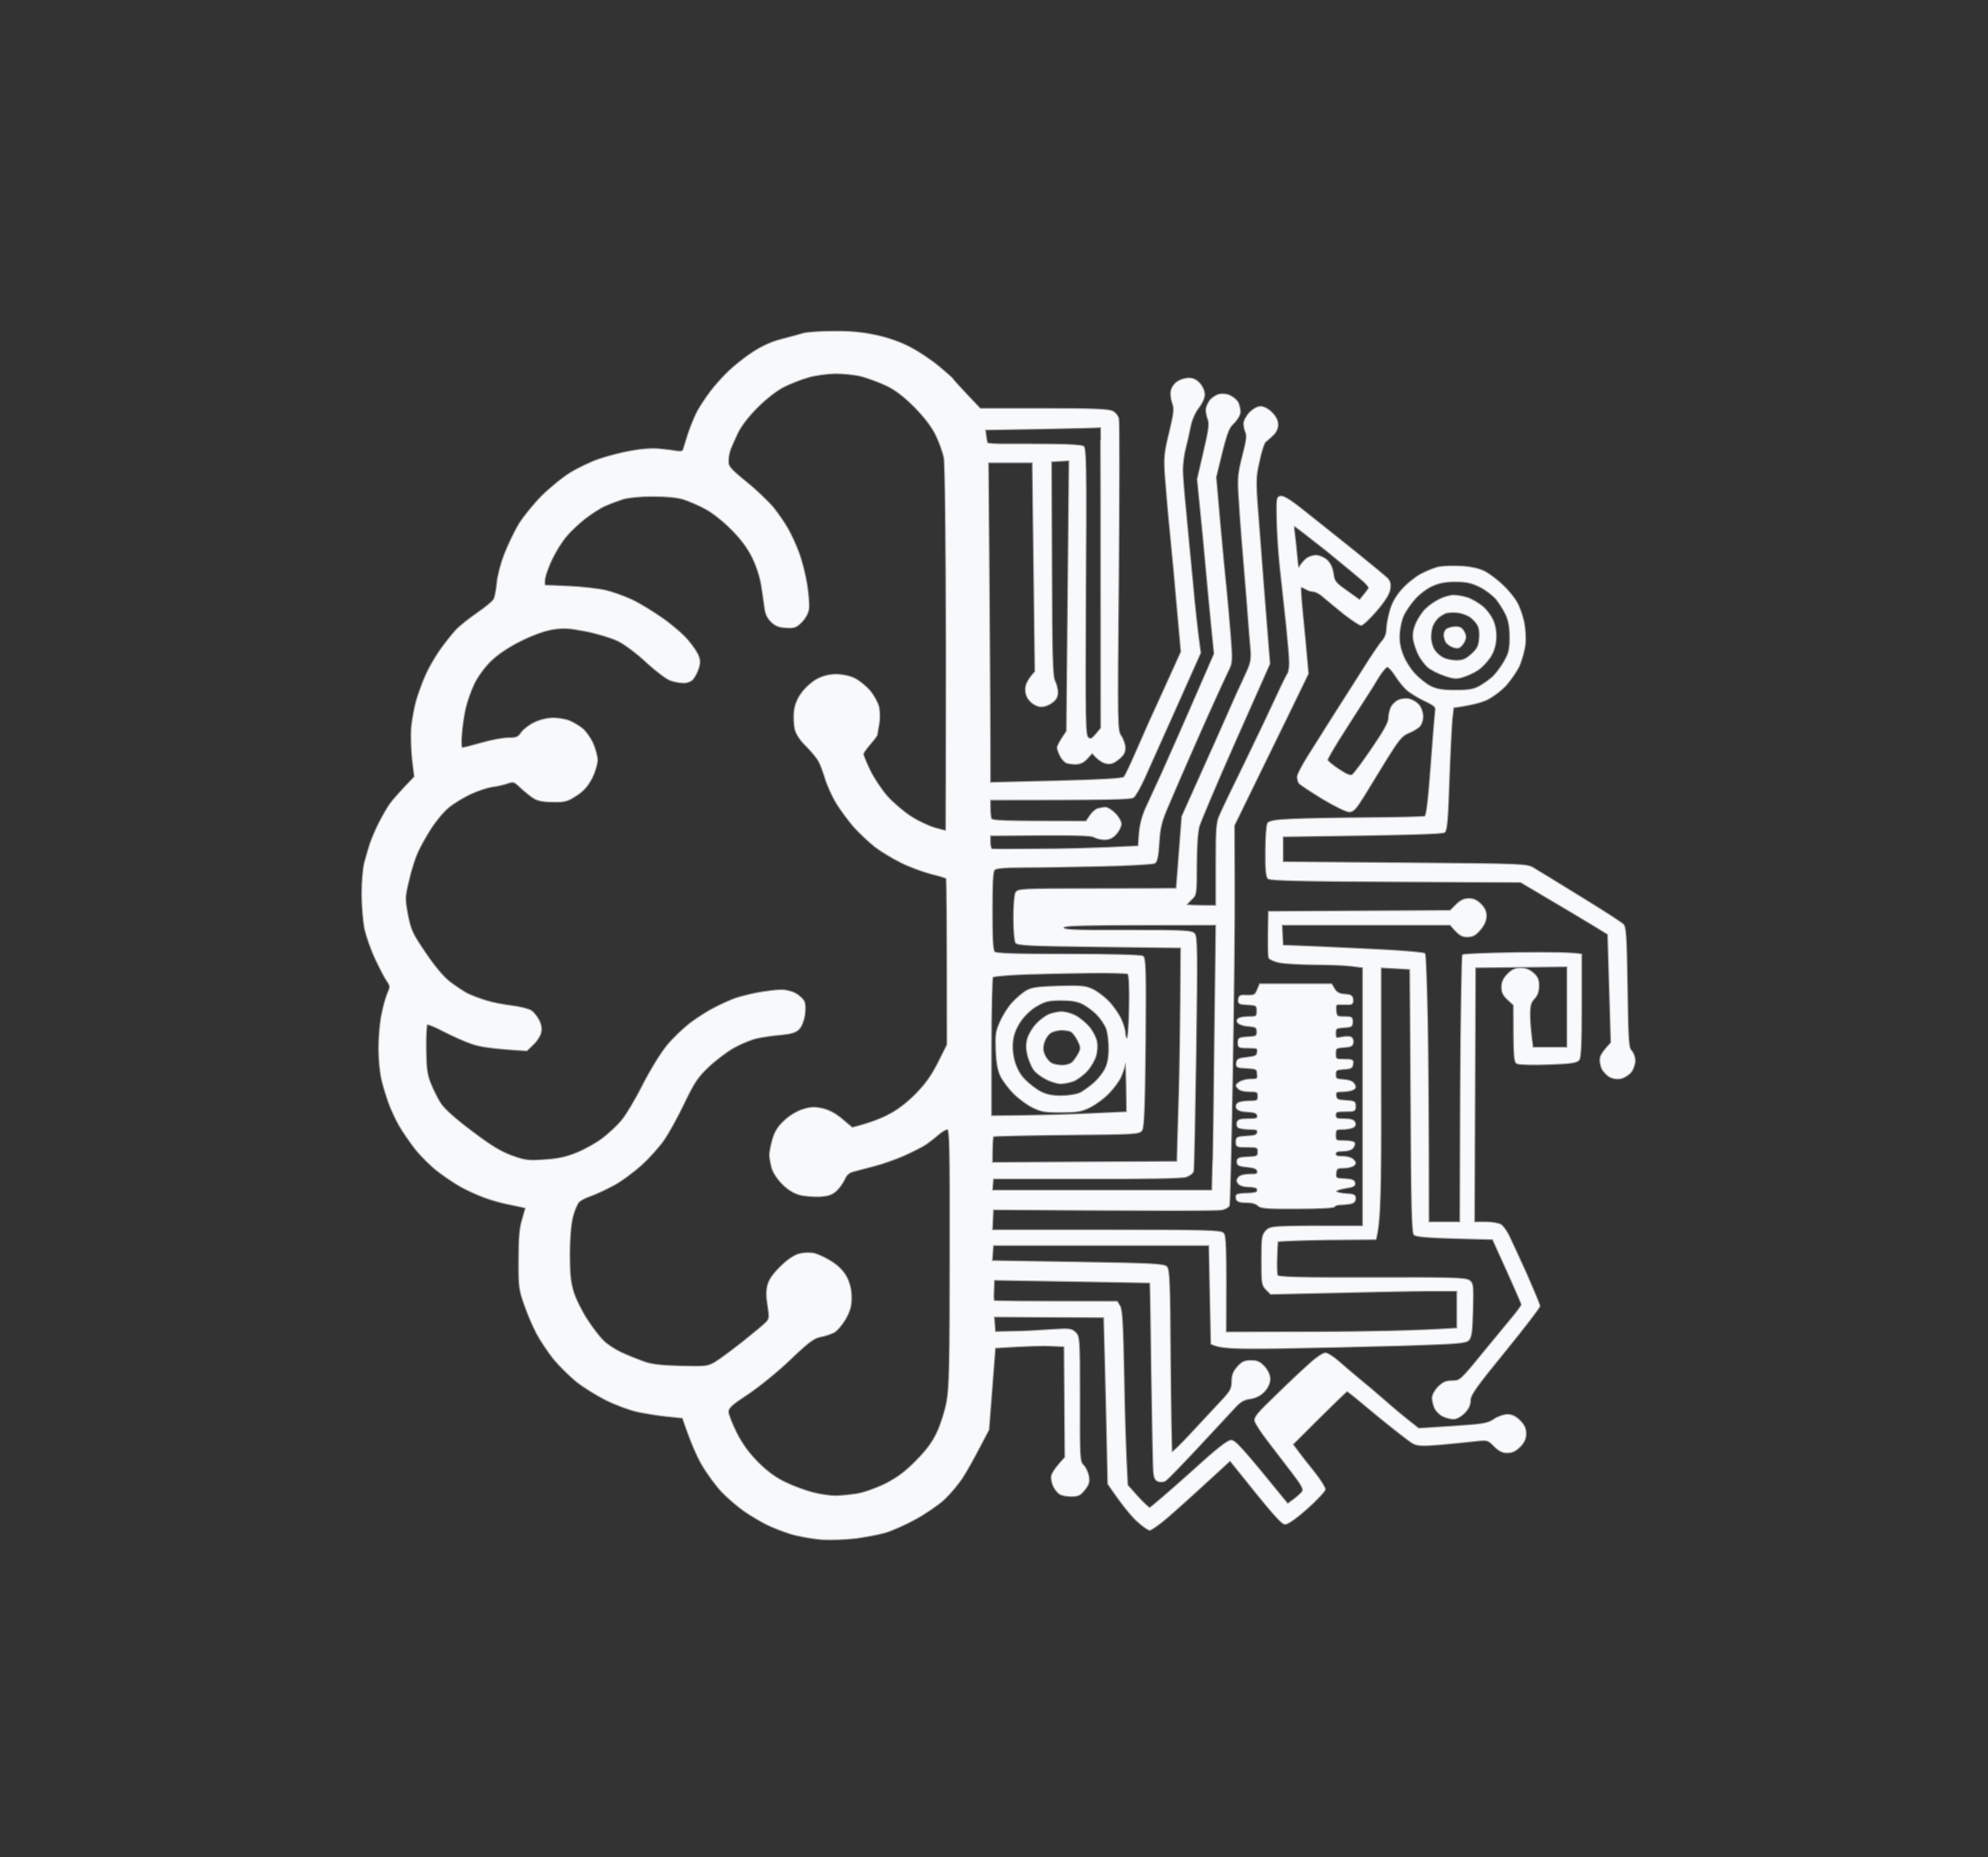 <svg xmlns="http://www.w3.org/2000/svg" version="1.2" viewBox="0 0 1002 936" width="1002" height="936" transform="matrix(1, 0, 0, 1, 0, 0)">
	<rect x="0" y="0" width="1002" height="936" fill="#333333" stroke="none"/>
	<title>logo petacademt svg</title>
	<style>
		.s0 { fill: #f8f9fa } 
		.s1 { opacity: .5;fill: none;stroke: #f8f9fa;stroke-miterlimit:100 } 
	</style>
	<g id="Camada 1">
		<path id="Path 0" fill-rule="evenodd" class="s0" d="m420.3 167.1c8.5-0.1 14.3 0.5 21.4 2 6.3 1.4 12.5 3.6 17.3 6.2 4.1 2.1 10.6 6.5 14.3 9.6 3.7 3.1 6.9 5.9 7 6.3 0.1 0.3 3.2 3.8 13.7 14.8h32c23.6 0 32.7 0.3 34.6 1.3 1.4 0.6 2.8 2.3 3.1 3.7 0.4 1.4 0.3 37.3 0 79.8-0.7 76.1-0.7 77.2 1.3 80.2 1.1 1.6 2 4.4 2 6 0 2.2-0.9 3.7-3.3 5.6-2.5 2-3.9 2.5-6.2 2-1.6-0.3-3.9-1.6-7-5.2l-2.5 2.7c-1.7 2-3.5 2.8-5.8 2.9-1.7 0-3.9-0.3-4.8-0.7-0.9-0.5-2.3-2-3-3.5-0.8-1.6-1.4-3.4-1.4-4 0-0.7 1-2.9 4.7-8.3l1.3-136.5-9.2 0.5 0.2 54c0.1 44.7 0.4 54.5 1.6 56.8 0.8 1.5 1.4 4.1 1.4 5.7 0 2.1-0.8 3.6-2.8 5-1.5 1.2-3.9 2.1-5.5 2-1.5 0-3.8-1.1-5.2-2.5-1.7-1.7-2.5-3.6-2.5-6 0-2.3 0.8-4.5 4.8-9l-1.3-105.5h-22.5l0.5 63.3c0.2 34.7 0.5 71.1 0.5 98.2l33.2-0.8c23.6-0.6 33.6-1.2 34.4-2 0.6-0.7 3-5.7 5.4-11.2 2.4-5.5 5.8-13.1 7.5-17 1.8-3.9 6.1-13.3 15.9-35l-1.8-20c-0.9-11-2.6-29-3.7-40-1.1-11-2.2-24.3-2.6-29.5-0.5-8.3-0.3-11 2.2-21 2.4-10.1 2.6-11.9 1.5-15-0.7-1.9-1-4.7-0.6-6.2 0.3-1.6 1.8-3.6 3.3-4.5 1.6-1 4.2-1.7 5.8-1.6 1.9 0 3.8 1 5.2 2.7 1.3 1.4 2.3 3.8 2.3 5.4 0.1 1.5-1.2 4.4-3 6.7-1.8 2.4-3.5 6.2-4.1 9.5-0.6 3-1.7 8-2.5 11-0.8 3-1.4 7.9-1.4 10.8 0 2.8 0.7 11.6 1.5 19.5 0.7 7.8 2.3 24.3 3.5 36.7 1.1 12.4 2.5 25.5 4 36l-12.4 27.8c-6.8 15.2-14 31.3-16 35.7-2 4.4-4.4 8.6-5.4 9.3-1.3 0.9-10 1.2-72.2 1.2v4c0 2.2 0.2 4.7 0.5 5.5 0.4 1.3 4 1.5 48 1.5l2-3c1.1-1.6 2.9-3.2 4-3.4 1.1-0.3 2.8-0.6 3.7-0.6 1 0 3.2 1.4 4.8 3 1.6 1.6 3 4 3 5.3 0 1.2-1.1 3.4-2.5 5-1.7 1.9-3.5 2.7-5.8 2.7-1.7 0-4.1-0.6-5.2-1.2-1.5-1-8.3-1.2-52.5-0.8v3.5c0 2.1 0.5 3.5 1.2 3.5 0.7 0.1 11 0.1 22.8 0 11.8 0 28.1-0.3 50.8-1.5l0.5-6.5c0.3-4.1 1.5-8.7 3.2-12.5 1.5-3.3 5.3-11.6 8.5-18.5 3.1-6.9 10.3-23.1 26.1-59.5l-1.5-15c-0.8-8.3-2-20.6-2.6-27.5-0.6-6.9-1.8-19.9-4.4-45.5l3.2-13.8c2.5-10.5 3-14.3 2.2-16.2-0.5-1.4-1-3.5-1-4.8-0.1-1.2 0.8-3.3 1.8-4.7 1-1.4 3.2-2.8 4.8-3.2 1.8-0.3 4-0.1 5.6 0.8 1.6 0.8 3.3 2.3 3.8 3.4 0.5 1.1 1 3.1 1 4.5 0 1.5-1.3 3.8-3.3 5.8-2.8 2.7-3.6 4.9-8.9 27.2l2.1 24c1.2 13.2 2.6 27.8 3.1 32.5 0.5 4.7 1.4 14.8 2 22.5 1 11.9 0.9 14.5-0.3 17-0.8 1.6-3.7 7.9-6.5 14-2.8 6.1-8.4 18.6-12.5 28-4.1 9.4-9.4 21.5-11.7 27-3.7 8.5-4.4 11.4-4.9 19.3-0.4 6.7-1 9.5-2.1 10.1-0.8 0.5-13 1.2-27 1.5-14 0.3-31.6 0.6-39 0.6-9.6 0-14 0.4-14.8 1.3-0.9 0.8-1.2 6.7-1.2 20.7 0 14.4 0.3 19.8 1.2 20.8 1 0.9 9.6 1.2 37.3 1.2 21.1 0 36.6 0.4 37.5 1 1.3 0.8 1.5 6.5 1.2 43.2-0.3 31.8-0.7 42.8-1.7 44.3-1.2 1.9-2.5 2-37.6 2.3-20 0.2-36.7 0.6-37.2 0.8-0.4 0.2-0.7 3.3-0.7 13.4l93.4-0.5 0.2-8c0.1-4.4 0.5-16.5 0.8-27 0.3-10.5 0.7-31.1 0.9-73l-41.2-0.5c-35.1-0.4-41.3-0.7-42.1-2-0.5-0.8-1-6.3-1-12.3 0-5.9 0.4-11.6 1-12.7 1-1.9 2-2 41-2 22 0 40-0.1 40-0.2 0-0.2 0.7-8.4 2.8-36.3l9.2-20.5c5.1-11.3 10.7-23.9 12.5-28 1.8-4.1 4.6-10.4 6.2-14 1.7-3.6 4-8.6 5.2-11.3 1.6-3.6 2-6 1.6-10.5-0.3-3.1-1.2-14.5-2-25.2-0.9-10.7-2-24.4-2.5-30.5-0.5-6.1-1.2-15.7-1.5-21.5-0.6-9.3-0.3-11.6 1.9-20.3 1.9-7.1 2.3-10.2 1.6-11.7-0.5-1.1-1-3.1-1-4.5 0-1.4 1.3-3.8 2.9-5.5 1.8-1.8 4-3 5.5-3 1.6 0 3.8 1.2 5.6 3q3 3 3 6c0 1.9-0.9 3.8-2.4 5.2-1.3 1.3-3 2.8-3.8 3.4-0.7 0.5-2.2 5-3.2 10-2 8.9-2 9 0.3 37.9 1.2 15.9 2.8 36.9 5 64l-17.1 38.5c-9.4 21.2-17.7 40.8-18.5 43.5-0.8 3.1-1.3 10.6-1.3 19.8 0 14.3-0.1 14.8-2.5 16.9-1.3 1.3-2.4 2.5-2.5 2.8 0 0.3 3.4 0.5 15 0.5v-20.8c0-18.2 0.2-21.2 1.9-24.9 1-2.4 6.9-14.7 13.1-27.3 6.1-12.6 13.2-27.5 15.7-33 2.5-5.5 5-10.4 5.4-11 0.5-0.6 0.9-3 0.9-5.5 0-2.5-0.7-10.8-1.5-18.5-0.8-7.7-2.2-20.5-3.1-28.5-0.9-8-1.6-19.4-1.7-25.5-0.2-10.7-0.1-11 2-11.3 1.6-0.1 5.6 2.5 13 8.5 6 4.7 17.1 13.7 24.8 19.8 7.7 6.2 14.8 12.1 15.8 13.1 1.3 1.4 1.6 2.8 1.2 5.4-0.4 2.4-2.6 5.9-6.8 10.8-3.4 4-6.9 7.2-7.7 7.2-0.8 0-4.6-2.6-8.5-5.6-3.9-3.1-8.5-7-10.3-8.5-1.7-1.6-4.1-2.9-5.2-2.9-1.1 0-2.9-0.6-4-1.3-1-0.6-2.1-1-2.4-0.7-0.2 0.3 0.2 6.8 1 14.5 0.8 7.7 1.7 17.4 2.7 29l-8 16.5c-4.5 9.1-12.8 26.3-29.3 60l0.1 31.8c0.1 17.4-0.4 60.2-1 95-0.6 34.7-1.3 63.9-1.6 64.7-0.3 0.8-2 1.8-3.8 2.1-1.7 0.4-28.4 0.5-115.2-0.1l-0.5 10.5h57.5c49.8 0 57.7 0.2 59 1.5 1.3 1.3 1.5 5.4 1.3 50l44.8-0.1c24.7-0.1 51-0.5 71.9-1.9v-19h-14c-7.7 0-28.9 0.4-80 1.6l-2.3-2.3c-2.1-2.2-2.2-3.1-2.2-14.8 0-11.5 0.2-12.7 2.3-14.8 2.2-2.2 2.6-2.3 48.7-2.2v-130.5l-6.2-0.8c-3.5-0.4-11.9-0.7-18.8-0.7-6.9-0.1-14.5-0.5-17-1-2.5-0.5-4.8-1.5-5.3-2.2-0.4-0.7-0.6-6.2-0.2-23.3l91.5-0.5 3-3c2.1-2.1 4-3 6.2-3 2.3-0.1 4.2 0.8 6.1 2.7 1.9 1.9 2.8 3.8 2.7 6 0 2.2-1 4.5-3 6.8-2.4 2.8-3.7 3.5-6.5 3.5-2.7 0-4.1-0.7-8.5-6h-85l0.5 10.5 17.5 0.7c9.6 0.4 25.6 1.2 35.5 1.7 9.9 0.6 18.3 1.3 18.6 1.8 0.4 0.4 0.9 15.7 1.3 33.8 0.3 18.1 0.6 48.4 0.6 101.5h16l0.2-66.9c0.2-36.8 0.7-67.3 1.1-67.8 0.5-0.4 13.1-0.9 28-1.1 15-0.2 28.2 0 31.7 0.8v25.8c0 19.2-0.3 26.1-1.2 27.3-1.1 1.4-4 1.8-15.3 2.2-7.7 0.3-14.8 0.1-15.8-0.4-1.5-0.8-1.7-2.6-1.7-29.4l-3-2.8c-2.2-2-3-3.6-3-6.2 0-2.5 0.8-4.3 2.9-6.5 2.2-2.2 3.9-3 6.5-3 2.4 0 4.5 0.8 6.3 2.4 2.2 1.9 2.8 3.3 2.8 6.4 0 2.8-0.7 4.8-2.2 6.4-1.8 1.8-2.3 3.5-2.3 8.3 0 3.3 0.4 8.4 1.5 16.5h17.5v-41l-46.5 0.5-0.5 128.5h5.7c3.2 0 6.7 0.6 7.8 1.3 1.1 0.8 3 3.4 4.1 5.8 1.2 2.4 5.1 11 8.8 19.1 3.6 8.2 6.6 15.4 6.6 16 0 0.7-7.9 11-17.5 22.8-14.7 18-17.5 22-17.5 24.7 0 2.3-0.9 4.2-2.9 6.3-1.8 1.8-4 3-5.5 3-1.4 0-3.8-0.6-5.4-1.4-1.5-0.7-3.3-2.5-4-4-0.6-1.4-1.2-3.7-1.2-5.1 0-1.4 1.3-3.8 3-5.5 2.3-2.3 3.9-3 7-3 3.9 0 4.2-0.2 15.7-14.3 6.4-7.8 13.4-16.2 15.4-18.7 2.1-2.5 3.8-5 3.9-5.5 0-0.5-3.3-8.2-14.6-33l-19.2-0.5c-13.8-0.4-19.5-0.9-20.4-1.8-1-1-1.4-14.9-1.6-67.5-0.2-36.4-0.4-66.3-0.5-66.3-0.1-0.1-3.5-0.3-14.8-0.9v63.5c0.1 49-0.2 64.6-2.5 73.5l-24.7 0.2c-13.6 0.2-24.8 0.6-24.8 1-0.1 0.5-0.3 4.2-0.4 8.3-0.2 4.1 0 8.1 0.3 8.8 0.6 1 10 1.3 47.7 1.2 39.8-0.1 47.3 0.1 49 1.4 1.9 1.3 2 2.4 1.7 14.8-0.3 10.8-0.6 13.6-2 15.1-1.5 1.5-5.2 1.8-33.2 2.7-17.3 0.5-45 1.1-61.5 1.4-23.5 0.3-30.5 0.1-35-2.2l-1-49.7h-109l-0.6 8 43.3 0.7c37.4 0.6 43.5 0.9 44.8 2.3 1.3 1.3 1.6 8.3 1.8 47.3 0.2 25.1 0.6 45.9 0.8 46.2 0.2 0.3 4.4-3.7 9.2-8.9 4.8-5.2 11.5-12.4 14.9-16 5.6-5.9 6.2-7 6.3-10.9 0-3.1 0.7-5 2.8-7.3 2.2-2.5 3.5-3.1 6.7-3.1 3.2 0 4.5 0.6 6.8 3.1 1.7 1.9 2.7 4.2 2.7 6.1 0 1.9-1 4.2-2.7 6.1-2 2.1-4.1 3.2-7.1 3.7-3.4 0.5-5.2 1.6-8 4.7-2 2.2-10.4 11.2-18.6 20-8.2 8.8-15.5 16.3-16.3 16.7-0.7 0.5-2.2 0.6-3.3 0.3-1.4-0.3-2.1-1.6-2.4-3.8-0.3-1.7-0.7-24.1-1.1-49.7-0.3-25.6-0.6-46.5-0.8-46.6-0.1-0.1-17.9-0.4-78.7-1.4l-0.2 5.1c-0.2 2.8-0.1 5.3 0.2 5.5 0.3 0.3 14.3 0.4 62 0.4l1.4 2.3c1.1 1.7 1.5 9.8 2 35.7 0.3 18.4 0.9 38.2 1.8 54.5l5.1 5.7c2.9 3.2 5.7 5.8 6.2 5.8 0.5-0.1 9.4-7.7 19.8-17 13.7-12.5 19.4-17 21.2-17 2 0 5 3.1 28.5 32l3.3-2.4c1.7-1.3 3.7-3.1 4.2-3.9 0.8-1.2-0.4-3.4-5.4-9.9-3.5-4.6-9-11.7-12.1-15.8-3.2-4.1-6-8.5-6.4-9.8-0.5-1.8 1.2-3.9 10.7-13 6.1-6 13.8-13.2 17-16 3.1-2.9 6.6-5.2 7.7-5.2 1.1 0 4.1 1.9 6.8 4.3 2.6 2.3 7.2 6.2 10.2 8.7 3 2.4 8.9 7.4 13 11 4.1 3.6 9.6 8.3 17 14l17.3-1.1c15.4-1 17.6-1.4 20.7-3.5 1.9-1.3 5-2.4 6.8-2.4 2.2 0 4.1 0.9 6.2 3 2.2 2.2 3 3.9 3 6.5 0 2.5-0.8 4.3-2.9 6.5-2.1 2.1-3.9 3-6.3 3-2.4 0.1-4.2-0.8-6.6-3.2-3.3-3.3-3.3-3.3-10-2.6-3.7 0.4-11.4 1.2-17.2 1.7-8.4 0.7-11.1 0.7-13.5-0.4-1.6-0.8-9.7-7.1-18-13.9-8.2-6.9-15.2-12.6-15.5-12.6-0.3 0-6.6 6-27.5 26.9l2.5 3.4c1.4 1.9 5.1 6.7 8.3 10.6 3.1 3.9 5.6 7.9 5.5 8.8-0.2 0.9-4.2 5.2-9 9.5-5.4 4.8-9.7 7.8-11 7.8-1.8 0-5.3-3.8-27.8-32l-6.3 5.8c-3.4 3.1-8.7 8-11.7 10.7-3 2.8-9 8.1-13.2 11.8-4.3 3.7-8.5 6.7-9.3 6.7-0.8 0-3.8-2.1-6.6-4.7-2.8-2.7-7.2-7.9-14.4-18.5l-0.7-32.7c-0.4-17.9-0.9-36.8-1.3-51.3l-55.6-0.3 0.6 7.8 9-0.2c5 0 13.6-0.5 19.2-0.9 9.3-0.6 10.3-0.5 12.2 1.3 2.1 2 2.2 2.7 2.2 33.5-0.1 30 0 31.6 1.9 33.5 1.1 1.1 2.3 3.6 2.6 5.5 0.5 2.8 0.1 4.1-2 6.8-2.2 2.7-3.2 3.2-6.8 3.2-2.4 0-5-0.6-5.9-1.3-0.9-0.7-2.1-2.2-2.7-3.4-0.7-1.3-1.2-3.4-1.2-4.8 0-1.5 1.4-4.1 6.9-10l-0.4-56-6.5-0.3c-3.6-0.2-11.5-0.1-28.5 1l-3.2 41.3-5 9.5c-2.7 5.2-6.5 12-8.5 15-2 3-6 7.8-9 10.6-2.9 2.7-9.6 7.3-14.8 10.1-5.2 2.8-12 5.8-15 6.6-3 0.9-9.6 2.1-14.5 2.8-5.1 0.6-12.7 0.9-17.5 0.6-4.7-0.4-11.6-1.6-15.5-2.8-3.9-1.2-9.2-3.3-12-4.7-2.7-1.3-7.7-4.3-11-6.5-3.3-2.3-8.5-6.7-11.5-9.8-3-3.2-7.5-9.3-10-13.6-2.5-4.2-5.7-11.4-9.9-23.8l-7.8-0.8c-4.3-0.4-10.9-1.5-14.8-2.3-3.9-0.8-11.1-3.5-16-5.9-4.9-2.5-11.7-6.7-15-9.4-3.3-2.7-8.4-7.7-11.3-11.2-2.8-3.5-6.7-9.3-8.6-12.9-1.9-3.6-4.7-10.1-6.2-14.5-2.6-7.4-2.9-9.1-2.8-22.5 0-10.8 0.4-16 1.7-20.2 0.9-3.2 1.7-5.9 1.7-6 0-0.2-3.2-0.9-7.2-1.7-4-0.7-10.2-2.4-13.8-3.8-3.6-1.3-9-3.8-12-5.5-3-1.7-8.2-5.2-11.4-7.7-3.3-2.5-8.3-7.5-11.2-11.1-2.8-3.6-6.5-9-8.2-12-1.7-3-4-8-5.1-11-1.1-3-2.7-8.2-3.5-11.5-0.9-3.5-1.6-10.3-1.6-16.2 0-5.7 0.7-13.6 1.6-17.5 0.8-4 2.2-8.8 3-10.5 1.3-3 1.2-3.5-0.5-6-1.1-1.6-3.7-6.6-5.9-11.3-2.2-4.7-4.5-11.4-5.3-15-0.7-3.6-1.4-11.4-1.4-17.5 0-6.2 0.6-13.2 1.4-16 0.7-2.7 2-6.9 2.7-9.2 0.8-2.4 2.8-7.1 4.5-10.5 1.8-3.5 4.3-7.9 5.7-9.8 1.4-1.9 4.7-5.7 12.2-13.5l-1.1-9c-0.5-4.9-0.7-12.1-0.4-16 0.4-3.9 1.5-9.9 2.5-13.5 1.1-3.6 3.1-9.2 4.6-12.5 1.4-3.3 4.6-8.9 7.1-12.5 2.5-3.6 6.2-8.2 8.2-10.4 2-2.1 6.9-6 10.9-8.7 3.9-2.7 7.7-5.8 8.2-6.9 0.6-1.1 1.3-4.8 1.6-8.2 0.3-3.5 2-9.9 3.7-14.3 1.7-4.4 4.9-11.1 7.1-14.9 2.3-3.8 7.5-10.2 11.6-14.4 4.1-4.1 10.6-9.4 14.5-11.8 3.9-2.4 10.4-5.5 14.5-6.9 4.1-1.4 11.3-3.3 16-4.1 5.3-1 10.8-1.4 14.5-1 3.3 0.3 7.2 0.8 8.8 1.1 1.7 0.3 2.8 0 3.1-0.7 0.2-0.7 1.4-4.4 2.6-8.3 1.3-3.8 3.4-9 4.8-11.5 1.4-2.5 4.2-6.7 6.3-9.5 2-2.7 6.1-7.3 9-10.1 3-2.9 8.5-7.3 12.4-9.8 4.6-3 9.6-5.3 14.5-6.5 4.1-1.1 9.1-2.4 11-3 1.9-0.5 8.8-1 15.3-1zm-24.8 27.5c-3.8 1.9-8.7 5.6-13.6 10.4-4.8 4.8-8.4 9.5-10.1 13-1.4 3-3.1 6.7-3.7 8.3-0.6 1.5-1.1 4.2-1.1 6-0.1 2.8 0.9 4 9.1 10.7 5.1 4.1 11.2 10 13.7 13 2.4 3 5.7 7.8 7.2 10.5 1.6 2.8 4.1 8.1 5.5 12 1.5 3.9 3.3 11.1 4.1 16 0.8 4.9 1.2 10.6 0.9 12.5-0.3 2.1-1.8 4.7-3.6 6.5-2.6 2.6-3.7 3-7.7 2.7-3.6-0.2-5.4-0.9-7.5-3-1.9-1.9-2.9-4.1-3.2-7.2-0.3-2.5-1.1-7.6-1.7-11.5-0.7-4.1-2.6-9.9-4.7-14-2.3-4.6-5.9-9.4-10.6-14-3.9-4-9.7-8.5-13-10.2-3.3-1.8-8.2-3.9-11-4.8-3.2-1-8.8-1.5-15.5-1.5-6.3 0-12.3 0.6-15 1.4-2.5 0.8-6.5 2.3-9 3.4-2.5 1.1-7 4-10.1 6.4-3.1 2.4-7.4 6.4-9.5 9-2.2 2.5-5.3 7.5-7 11-1.7 3.4-3.4 8-3.8 10.1-0.3 2-0.3 3.7 0.2 3.8 0.4 0 5.9 0.2 12.2 0.5 6.3 0.3 14.4 1.2 18 2 3.6 0.8 9.6 3 13.5 4.8 3.9 1.8 10.8 6.1 15.5 9.4 4.7 3.3 10.4 8.2 12.6 10.9 2.3 2.6 4.7 6.2 5.3 7.8 0.9 2.2 0.9 3.9 0 6.5-0.6 1.9-1.9 4.3-2.8 5.3-0.9 1-3 1.8-4.6 1.7-1.6 0-4.6-0.5-6.5-1.2-1.9-0.6-7.3-4.7-12-9-4.9-4.6-11-9.2-14.5-10.9-3.3-1.6-10.6-3.8-16.2-4.9-8.9-1.7-11.2-1.8-17-0.9-4.4 0.8-10.1 2.9-16.3 6-6.2 3.1-11.4 6.7-14.9 10.1-3.1 3.1-6.5 7.8-8.2 11.3-1.6 3.3-3.5 8.7-4.3 12-0.8 3.3-1.7 9.3-2 13.3-0.4 4.5-0.2 7.2 0.4 7.2 0.6 0 4.9-1.1 9.8-2.5 4.8-1.4 10.8-2.5 13.5-2.5 4 0 5-0.4 6.5-2.7 1.1-1.6 4-3.8 6.5-5 2.8-1.4 6.6-2.3 9.5-2.3 2.6 0 6.3 0.6 8.2 1.4 1.9 0.8 4.8 2.5 6.4 3.8 1.6 1.2 4 4.6 5.3 7.3 1.2 2.8 2.3 6.6 2.3 8.5 0 1.9-1.2 6-2.7 9-2.1 4-4.1 6.4-7.8 8.8-4.4 2.9-5.8 3.3-11.7 3.2q-6.8 0-9.5-1.7c-1.6-0.9-4.5-3.3-6.6-5.2-3.5-3.4-3.9-3.5-7-2.4-1.7 0.6-5.2 1.4-7.7 1.7-2.5 0.4-7.4 2-11 3.7-3.6 1.7-8.5 4.7-10.9 6.7-2.5 2-6.5 6.8-9 10.7-2.5 3.9-5.5 9.3-6.7 12-1.3 2.8-3.3 9.1-4.4 14-2.1 8.7-2.1 9.3-0.6 17.5 1.5 7.7 2.3 9.5 8.9 19.2 4.4 6.6 9.1 12.2 12.2 14.6 2.8 2.2 6.8 4.8 9 6 2.2 1.1 6.5 2.7 9.5 3.6 3 1 8.9 2.1 13 2.6 4.1 0.5 8.5 1.6 9.8 2.5 1.2 0.8 2.9 3 3.8 4.8 1.1 2.2 1.4 4.2 0.9 6.2-0.4 1.6-2.1 4.3-3.9 5.9l-3.1 3c-17.2-1-23.4-2-27.5-3.4-3.6-1.2-10-4.1-14.3-6.3-4.2-2.3-8.1-3.8-8.5-3.4-0.4 0.5-0.7 6.1-0.6 12.5 0.1 9.5 0.5 12.7 2.3 17.2 1.2 3 3.4 7.5 5 10q2.9 4.5 15.8 14.2c9.8 7.4 14.6 10.3 20.3 12.4 6.7 2.4 8.4 2.6 16.5 2 6.8-0.4 10.8-1.3 16.5-3.6 4.1-1.7 9.9-5 12.9-7.3 3-2.3 7.2-6.2 9.3-8.7 2.2-2.5 7.1-10.6 10.8-18 3.9-7.6 9.2-16.3 12.3-20 2.9-3.6 8.3-8.7 11.8-11.4 3.5-2.6 9.1-6.2 12.4-7.8 3.3-1.7 7.8-3.7 10-4.5 2.2-0.8 7.4-2.1 11.5-2.9 4.1-0.7 9.4-1.4 11.8-1.4 2.3 0 5.5 0.8 7.2 1.8 1.6 0.9 3.5 2.6 4.1 3.7 0.7 1.3 0.8 3.8 0.4 7-0.5 3-1.6 5.8-2.9 7.1-1.6 1.6-3.9 2.3-9.1 2.8-3.9 0.3-9.2 1.1-12 1.7-2.7 0.6-7.9 2.7-11.5 4.7-3.6 2-9.4 6.4-12.9 9.7-5.5 5.2-7.2 7.7-12.4 18.5-3.3 6.9-7.9 15.2-10.2 18.5-2.3 3.3-7.3 8.9-11.1 12.4-3.8 3.4-10 8.1-13.9 10.2-3.9 2.1-9 4.5-11.5 5.4-2.5 0.8-5.3 2.2-6.3 3.2-0.9 1-2.4 4.5-3.2 7.8-0.9 3.6-1.5 11.1-1.5 18.5 0 9.6 0.4 14 1.9 19 1.1 3.6 4.2 9.9 6.9 14 2.6 4.1 6.4 9 8.3 10.8 1.9 1.9 5.9 4.5 8.9 5.9 3 1.4 8 3.4 11 4.5 4.2 1.6 8.7 2.1 19 2.4 12.8 0.3 13.7 0.2 17.5-2 2.2-1.3 8.5-6 14-10.3 5.5-4.4 10.8-8.8 11.8-9.9 1.6-1.7 1.7-2.6 0.8-8.4-0.8-4.6-0.8-7.7 0-10.5 0.7-2.7 2.9-5.7 6.5-9.2 3.6-3.5 6.7-5.6 9.4-6.3 2.6-0.6 5.3-0.7 7.8-0.1 2 0.6 6 2.5 8.7 4.3q5 3.3 7.3 7.8c1.5 3.1 2.2 6.3 2.2 10 0 4.2-0.7 6.7-3 10.8-1.7 2.8-4.2 5.8-5.7 6.6-1.6 0.8-4.6 1.8-6.8 2.2-3.2 0.6-6.1 2.7-15.1 11.3-6.1 5.9-15.6 13.6-21.2 17.4-8.4 5.5-10.2 7.1-10.2 9.2 0 1.4 1.9 6.2 4.2 10.8 3 5.8 6.2 10.2 11 15 4.8 4.7 8.9 7.7 14.1 10.1 3.9 1.9 10.1 4.1 13.7 5 3.6 0.9 8.5 1.6 11 1.6 2.5 0 7.3-0.5 10.8-1 3.6-0.6 9.6-2.7 14.5-5.1 6.2-3.2 10-6 15.7-11.8 5.4-5.5 8.3-9.5 10.6-14.6 1.8-3.9 3.9-10.6 4.7-15 1.3-6.7 1.6-18.9 1.6-72.7 0.1-57-0.1-64.8-1.4-64.8-0.8 0-3 1.3-4.7 2.8-1.8 1.6-4.7 3.8-6.3 4.9-1.6 1.1-6.6 3.6-11 5.6-4.4 1.9-10.9 4.2-14.5 5.1-3.6 1-8.2 2.1-10.2 2.7-2.9 0.7-4.1 1.7-5.2 4.2-0.8 1.7-2.6 4.3-4.1 5.7-2.1 1.9-4 2.6-8.3 2.9-3.2 0.1-7.7-0.2-10.2-0.9-2.9-0.8-6-2.7-8.6-5.4-2.5-2.4-4.6-5.8-5.3-8.1-0.6-2.2-1.1-5.1-1.1-6.5 0-1.4 0.7-4.9 1.5-7.7 1.1-3.8 2.7-6.5 5.8-9.3 2.5-2.5 6.2-4.7 9.2-5.7 4.1-1.3 5.9-1.4 10-0.5 3.4 0.8 6.6 2.5 10 5.4l5 4.2c8.5-2.1 14.1-4.3 18-6.3q7-3.5 14-10.5c5.2-5.3 8.1-9.4 11.5-16.1l4.5-9c0-64.6-0.2-83.6-0.5-83.9-0.3-0.3-3.9-1.4-8-2.4-4.1-1.1-10.9-3.6-15-5.7-4.1-2-10-5.6-13-7.9-3-2.4-7.7-6.8-10.5-9.9-2.7-3.1-6.7-8.5-8.8-11.9-2.1-3.5-4.6-9-5.6-12.3-1-3.3-2.5-7.4-3.4-9-0.9-1.6-3.7-5-6.2-7.5-3-2.9-5-5.9-5.7-8.5-0.5-2.2-0.7-6.2-0.4-9 0.4-3.4 1.7-6.5 3.9-9.4 1.7-2.4 5.2-5.5 7.7-6.8q4.5-2.3 9.5-2.3c2.8 0 6.8 0.8 9 1.9 2.2 1 5.7 3.8 7.8 6.2 2.1 2.5 4.1 6.2 4.6 8.4 0.4 2.2 0.5 6 0 8.5-0.4 2.5-0.8 4.8-0.9 5.3 0 0.4-1.6 2.5-3.5 4.7-1.9 2.2-3.5 4.5-3.5 5 0 0.6 1.5 4.3 3.4 8.3 1.9 3.9 5.9 9.9 8.8 13.2 3 3.3 8.3 7.8 11.9 10.1 3.5 2.3 8.9 4.8 11.9 5.7 3 0.9 5.6 1.5 5.8 1.4 0.1-0.1 0.2-41.4 0.2-91.7-0.1-55.9-0.5-93.4-1.1-96.5-0.6-2.7-2.4-7.9-4.2-11.5-2.1-4.2-5.8-9-10.7-14-5.2-5.2-9.5-8.5-14-10.7-3.6-1.7-9.2-3.8-12.5-4.7-3.3-0.9-9.4-1.5-13.5-1.5-4.1 0.1-10.2 0.9-13.5 1.9-3.3 0.9-8.7 3-12 4.6zm101 21.9c0.5 4.7 0.9 6.3 1.1 6.8 0.2 0.4 4.8 0.7 10.2 0.6 5.3 0 15.8 0 23.2 0.1 7.4 0 14.2 0.5 15 1 1.3 0.8 1.5 9.8 1.1 73.2-0.3 65.7-0.2 72.4 1.3 73.6 1.3 1 2 0.7 4.1-1.8l2.5-3c0-117.8-0.1-151.9-0.2-151.8-0.2 0.2-13.3 0.5-29.3 0.8zm157.1 63.5c0.5 6 0.8 7.1 1.6 5.5 0.6-1.1 2-2.8 3.2-3.8 1.1-0.9 3.3-1.7 4.9-1.7 1.5 0 3.9 1 5.3 2.2 1.8 1.6 2.8 3.7 3.3 6.7 0.5 4.1 1.1 4.9 7 9l6.4 4.6c3.6-4.3 4.7-5.9 4.7-6.3 0-0.4-1.2-1.9-2.7-3.3-1.6-1.4-9.9-8.3-18.5-15.3-8.7-6.9-16.1-12.6-16.4-12.6-0.3 0-0.4 1.7 0 3.7 0.3 2.1 0.8 7.2 1.2 11.3zm-85.3 188.9c29 0 32.3 0.2 33.7 1.7 1.3 1.5 1.4 8.8 0.7 59.8-0.5 31.9-1 58.9-1.3 59.8-0.2 1-1.9 2.2-3.6 2.8-2.1 0.7-20.5 1-50.3 0.9h-47l-0.5 6.1h111c0.2-8.9 0.3-13.8 0.5-16.5 0.1-2.8 0.5-30.3 0.8-61.3l0.7-56.2c-72.1 0-77 0.2-77 1.5 0 1.3 4.2 1.5 32.3 1.4zm-68 23.4c-0.4 0.5-0.8 16.4-0.8 35.5v34.7c25.6-0.2 41-0.7 50.8-1.2l17.7-0.8c-0.2-22.4-0.5-26.6-0.9-24.5-0.4 1.9-1.5 5.1-2.4 7-0.9 1.9-3.5 5.4-5.7 7.7-2.2 2.4-6.4 5.5-9.2 7-4.6 2.3-6.5 2.7-14.8 2.7-8.2 0.1-10.2-0.3-14.5-2.4-2.7-1.3-7-4.5-9.5-7-2.5-2.5-5.4-6.4-6.5-8.6-1.4-2.7-2.1-6.6-2.4-12.9-0.3-7.9-0.1-9.7 2.1-14.5 1.3-3 4-7.3 5.9-9.4 1.9-2.1 5-4.8 6.9-6 3-1.8 5.5-2.1 16.5-2.5 11.1-0.3 13.6-0.1 17 1.5 2.2 1 5.8 3.7 8 5.9 2.2 2.2 5 6.2 6.3 8.8 1.2 2.6 2.2 5.8 2.2 7.2 0 1.4 0.5 2.7 1 3 0.6 0.3 1.1-5.4 1.3-15.8 0.2-10.3-0.1-16.5-0.8-17-0.5-0.4-9.1-0.6-19-0.5-9.9 0.1-24.8 0.4-33.2 0.7-8.3 0.3-15.5 1-16 1.4zm14.1 22.2c-2.3 3.4-3.6 6.6-4 10-0.4 3.2-0.1 7 0.9 10.5 1.1 3.7 2.7 6.7 5.4 9.4 2.1 2.1 5.6 4.8 7.8 5.9 2.9 1.5 5.8 2.1 10.5 2.1 4.1-0.1 7.7-0.7 9.8-1.7 1.7-1 4.8-3.2 6.8-5 2-1.8 4.5-4.9 5.5-7 1.3-2.5 1.9-5.9 1.9-10.5 0-3.7-0.6-8.3-1.4-10.2-0.8-1.9-2.9-5-4.8-6.9-1.8-1.8-5-4.2-7-5.2-2.7-1.4-5.9-1.9-11-1.9-6.1 0-8.1 0.5-12.1 2.8-2.9 1.6-6.2 4.7-8.3 7.7zm222.4-229c4.7 0.3 8.7 1.2 11.5 2.6 2.3 1.2 6.4 4.3 9 6.8 2.7 2.5 5.9 6.4 7.1 8.6 1.3 2.2 2.9 6.7 3.6 10 0.7 3.5 1 8.2 0.6 11.5-0.4 3-1.7 7.7-2.9 10.5-1.3 2.7-4.3 7.1-6.7 9.8-2.5 2.7-6.8 5.9-9.7 7.3-2.9 1.3-7.9 2.7-16.8 3.9l-0.7 6c-0.3 3.3-1 17.2-1.5 30.8-0.6 19.4-1.1 25.1-2.2 26-1 0.8-13.2 1.3-81.6 2.2v13l61.5 0.5c60.2 0.5 61.6 0.5 65 2.6 1.9 1.1 12.5 7.6 23.5 14.4 11 6.7 20.7 13 21.6 13.9 1.3 1.3 1.6 6.1 2 31.7 0.4 26.8 0.6 30.4 2.1 32 1 1 1.8 3.2 1.8 4.9 0 1.6-0.8 4.1-1.8 5.5-1 1.4-3.2 2.8-4.8 3.3-1.9 0.5-3.9 0.3-5.7-0.5-1.5-0.7-3.4-2.7-4.2-4.3-0.8-1.7-1.1-4.1-0.8-5.5 0.3-1.4 1.7-3.6 5.4-7.5l-1.6-54.7-7-4.3c-3.9-2.4-13.8-8.3-37-22l-63-0.3c-47.4-0.2-63.3-0.6-64.3-1.5-0.9-0.9-1.3-4.7-1.2-13.7 0-6.9 0.5-13.2 1-14 0.7-1.2 3.8-1.7 12.7-2.1 6.5-0.3 23.8-0.6 38.5-0.7 14.8-0.1 27.4-0.4 28-0.7 0.9-0.4 1.8-7.8 3.1-25.3 1-13.6 2-26 2.2-27.5 0.5-2.5 0-3-5.8-5.8-3.4-1.6-7.5-4.2-9-5.7-1.6-1.5-4-4.6-5.5-7-1.5-2.3-3.3-4.2-4-4.2-0.6 0-2.6 2.3-4.4 5.2-1.7 2.9-5.6 9.1-8.7 13.8-3 4.7-8.1 12.6-11.3 17.7-3.2 5.1-5.8 9.7-5.8 10.3 0 0.5 2.5 2.7 5.6 4.7 4.2 2.8 6 3.5 7.1 2.8 0.9-0.6 5.3-6.5 9.9-13.3 5.9-8.6 8.4-13.1 8.4-15.2 0-1.7 0.6-4.2 1.2-5.5 0.7-1.4 2.4-3 3.8-3.6 1.4-0.6 3.7-0.9 5.2-0.5 1.6 0.3 3.7 1.6 4.8 2.8 1.2 1.4 2 3.7 2.1 5.8 0 2-0.8 4.2-1.8 5.2-1 0.9-3.5 2.4-5.6 3.2-3.1 1.3-4.9 3.5-10.7 12.8-3.8 6.2-9.1 14.8-11.7 19.1-4 6.4-5.2 7.7-7.3 7.7-1.4 0-7.5-3-13.5-6.6-6-3.7-11.3-7.2-11.7-7.8-0.4-0.6-0.8-2-0.8-3.1 0-1.1 2.4-5.7 5.3-10.3 2.8-4.5 8.5-13.5 12.6-20 4.1-6.4 10.9-17.1 15.1-23.7 4.1-6.6 8.5-13.1 9.8-14.5 1.4-1.6 2.2-3.8 2.2-5.8 0-1.8 0.7-5.8 1.6-9 1-3.9 2.9-7.3 5.8-10.7 2.4-2.8 6.8-6.4 9.7-8 3-1.6 7.2-3.3 9.4-3.7 2.2-0.4 7.3-0.5 11.2-0.3zm-24 16.6c-2.1 2.4-4.5 6-5.4 7.9-0.9 1.9-1.9 6-2.1 9-0.3 3.9 0.2 7.1 1.7 11 1.1 3 3.9 7.4 6.1 9.7 2.2 2.4 5.8 5.2 8 6.3 3.1 1.5 6 2 12.5 2 6.8 0 9.3-0.5 12.2-2.1 2.1-1.2 5.1-3.3 6.7-4.8 1.5-1.4 4.1-4.9 5.7-7.6 2.4-4.3 2.9-6.1 2.9-12.3 0-5.1-0.6-8.4-2-11.5-1.1-2.3-3.3-5.8-4.8-7.7-1.6-1.9-5.3-4.8-8.3-6.3-4.3-2.1-6.8-2.7-12.4-2.7-5.2 0-8.3 0.6-12 2.3-2.8 1.3-6.7 4.3-8.8 6.8zm-77.8 193.9h36.1l1.5 2.5c1.1 1.8 2.5 2.5 5.2 2.7 3.1 0.2 3.8 0.7 4 2.5 0.2 1.6-0.3 2.3-1.5 2.4-0.9 0-2.9 0-4.5 0-2.5-0.1-2.7 0.2-2.5 3.1 0.3 3.1 0.5 3.3 4.3 3.3 3.6 0 4 0.2 4 2.5 0 2.2-0.5 2.5-4.3 2.7-3.9 0.3-4.2 0.5-4.2 3 0 2.6 0.2 2.7 3.2 2.1 1.8-0.4 3.9-0.4 4.6 0 0.8 0.4 1.2 1.6 1 2.7-0.2 1.6-1.2 2-4.6 2.2-3.9 0.3-4.2 0.5-4.2 3.3 0 2.9 0.2 3 4.5 3 4.1 0 4.5 0.2 4.2 2.2-0.2 1.9-0.9 2.3-4.5 2.5-3.7 0.3-4.2 0.5-4.2 2.8 0 2.2 0.5 2.5 4.1 2.7 2.7 0.2 4.6 0.9 5.3 2.1 0.8 1.3 0.8 2-0.4 2.7-0.8 0.5-3.2 1-5.3 1-3.2 0-3.7 0.3-3.5 2.2 0.3 2 1 2.3 5 2.5 4.4 0.3 4.8 0.5 4.8 2.8 0 2.3-0.3 2.5-5 2.5-4.3 0-5 0.2-5 2 0 1.7 0.7 2 4.5 2 3.1 0 4.7 0.5 5.2 1.6 0.5 1 0.2 1.9-0.7 2.4-0.8 0.5-3.2 1-5.3 1-3.4 0-3.7 0.2-3.7 3 0 2.9 0.2 3 4.5 3 2.5 0 4.7 0.4 5 1 0.3 0.5-0.1 1.7-0.8 2.5-0.7 0.9-2.7 1.5-5 1.5-2.6 0-3.7 0.4-3.7 1.5 0 1.1 1.1 1.5 3.7 1.4 2.2 0 4.4 0.7 5.3 1.6 1.2 1.3 1.3 1.8 0.2 2.8-0.7 0.6-3 1.2-5 1.2-3.3 0-3.7 0.3-4 2.7-0.2 2.6 0 2.8 4.5 3 3.7 0.2 4.8 0.7 5 2 0.2 1.4-0.7 1.9-4.7 2.5-2.8 0.4-4.9 1.2-4.7 1.8 0.2 0.5 2.5 1.1 5 1.2 3.9 0.2 4.7 0.6 4.7 2.3 0 1.2-0.8 2.2-2.3 2.5-1.2 0.2-3.4 0.5-5 0.5-1.5 0-2.9 0.4-3.2 1-0.3 0.6-7.6 1-18.8 1-15.4 0.1-18.4-0.2-19.7-1.5-0.9-1-3.1-1.6-5.8-1.6q-4.2 0.1-5-1.4c-0.4-0.9-0.3-1.9 0.1-2.3 0.5-0.4 2.8-0.7 5.2-0.7 2.4 0 4.6-0.4 4.9-0.8 0.3-0.4 0.4-1.2 0.1-1.7-0.3-0.6-2.2-1-4.3-1-2.2 0-4.2-0.6-5-1.5-1-1.2-1-1.8 0-3.1 0.8-0.9 2.9-1.5 5.5-1.5 3.5 0.1 4.3-0.2 4-1.7-0.2-1.3-1.5-1.8-5.2-2.2-4.2-0.4-5-0.9-5-2.5 0-1.7 0.7-2.1 5.2-2.3 4.9-0.2 5.3-0.4 5.3-2.7 0-2.4-0.3-2.5-5.5-2.5-5.2 0-5.5-0.2-5.5-2.5 0-2.3 0.4-2.5 5.2-2.8 4.2-0.2 5.3-0.6 5.5-2 0.3-1.4-0.5-1.7-4-1.7-2.3 0-4.8-0.4-5.5-0.8-0.7-0.4-1-1.5-0.7-2.5 0.4-1.3 1.6-1.7 5.5-1.7 4.2 0 5-0.3 4.7-1.8-0.2-1.3-1.3-1.8-5-2q-4.7-0.2-5.5-1.8c-0.4-1-0.1-1.9 0.8-2.5 0.8-0.5 3.4-0.9 5.7-0.9 3.9 0 4.3-0.3 4.3-2.5 0-2.3-0.4-2.5-4.3-2.5-2.6 0-4.8-0.5-5.7-1.5-1.3-1.4-1.3-1.7 0.5-3 1.1-0.8 3.7-1.5 5.7-1.5 3.5 0 3.8-0.2 3.5-2.8-0.2-2.6-0.5-2.7-5.5-3-4.7-0.2-5.2-0.4-5-2.5 0.3-1.9 1-2.3 5.3-2.7 4.3-0.5 5-0.9 5.2-2.8 0.3-2-0.1-2.2-4.7-2.2-4.7 0-5-0.2-5-2.5 0-2.3 0.4-2.5 4.7-2.8 4.4-0.2 4.8-0.4 4.8-2.7 0-2.2-0.5-2.6-4-2.9-2.2-0.1-4.6-0.8-5.3-1.5-0.9-0.8-1-1.4-0.2-2.1 0.6-0.6 3-1 5.3-1 4 0 4.2-0.2 4.2-3 0-2.9-0.2-3-4.8-3.3-4.2-0.2-4.7-0.4-4.5-2.5 0.3-1.9 0.8-2.2 4.3-2 3.6 0.1 4.1-0.2 5.2-2.8zm97.6-195.9c1.7 0 4.8 0.5 6.9 1.2 2.2 0.7 5.6 2.7 7.8 4.5 2.1 1.8 4.5 5.1 5.4 7.5 1 2.6 1.5 6.1 1.2 9.2-0.3 3.3-1.3 6.4-3.1 9-1.6 2.2-4.2 5-6 6.1-1.7 1.2-5 2.7-7.2 3.4-3.4 1.1-4.8 1-9.5-0.6-3-1-6.8-2.9-8.4-4.3-1.6-1.4-3.7-4.3-4.7-6.3-1-2.1-2.2-5.5-2.5-7.5-0.4-2.7 0-5.1 1.4-8.3 1.1-2.5 3.3-5.7 4.9-7.2 1.5-1.5 4.6-3.6 6.8-4.7 2.2-1.1 5.4-2 7-2zm-7.8 11.2c-0.7 0.6-1.9 2.2-2.5 3.5-0.7 1.2-1.2 4-1.2 6.2 0 2.2 0.8 5.2 1.8 6.6 0.9 1.5 3 3.3 4.5 4 1.5 0.8 4.5 1.4 6.7 1.4 3.1 0 4.8-0.7 7.6-3.2 2.9-2.6 3.7-4.2 4-7.8 0.3-2.6 0-5.5-0.8-6.9-0.7-1.3-2.4-3.2-3.8-4.2-1.4-1-4.3-2.1-6.5-2.3-2.2-0.3-5-0.1-6.2 0.4-1.3 0.6-2.9 1.6-3.6 2.3zm-189.9 198.7c1.8 0 4.9 0.8 7 1.9 2 1 5.2 3.6 7 5.7 1.8 2.2 3.5 5.5 3.8 7.4 0.4 1.9 0.2 5.2-0.5 7.3-0.6 2-2.5 5.3-4.3 7.3-1.8 2-4.9 4.3-6.8 5.1-1.9 0.7-4.8 1.3-6.5 1.3-1.6 0-5-1-7.4-2.3-2.4-1.2-5.2-3.3-6.1-4.7-1-1.4-2.3-4.5-3-7-0.8-3.3-0.9-5.6-0.1-8.5 0.6-2.2 2.6-5.5 4.4-7.4 1.8-1.9 4.6-4 6.2-4.7 1.7-0.7 4.5-1.3 6.3-1.4zm-8.8 15.5c-0.7 2.7-0.6 4.2 0.5 6.5 0.8 1.7 2.4 3.5 3.5 4 1.1 0.6 3.6 1 5.4 1 2 0 4.2-0.7 5.2-1.7 0.9-1 2.3-3 3.1-4.5 1.2-2.5 1.1-3.2-0.5-6.5-1.1-2.1-2.6-4.1-3.5-4.5-0.9-0.5-3.1-0.8-4.9-0.8-1.8 0-4.3 0.7-5.5 1.5-1.3 0.8-2.7 3.1-3.3 5zm207.5-209.5c2.3 0 3.3 0.6 4.3 2.5 1 2 1 3 0 5-0.7 1.4-2 2.7-2.8 2.9-0.8 0.2-2.4-0.1-3.5-0.7-1.1-0.5-2.3-1.5-2.7-2.1-0.4-0.6-0.8-2-1-3.1-0.1-1.2 0.4-2.6 1.2-3.3 0.8-0.6 2.8-1.2 4.5-1.2z" fill="#f8f9fa"/>
		<path id="Stroke" fill-rule="evenodd" class="s1" d="m420.3 167.1c8.5-0.1 14.3 0.5 21.4 2 6.3 1.4 12.5 3.6 17.3 6.2 4.1 2.1 10.6 6.5 14.3 9.6 3.7 3.1 6.9 5.9 7 6.3 0.1 0.3 3.2 3.8 13.7 14.8h32c23.6 0 32.7 0.3 34.6 1.3 1.4 0.6 2.8 2.3 3.1 3.7 0.4 1.4 0.3 37.3 0 79.8-0.7 76.1-0.7 77.2 1.3 80.2 1.1 1.6 2 4.4 2 6 0 2.2-0.9 3.7-3.3 5.6-2.5 2-3.9 2.5-6.2 2-1.6-0.3-3.9-1.6-7-5.2l-2.5 2.7c-1.7 2-3.5 2.8-5.8 2.9-1.7 0-3.9-0.3-4.8-0.7-0.9-0.5-2.3-2-3-3.5-0.8-1.6-1.4-3.4-1.4-4 0-0.7 1-2.9 4.7-8.3l1.3-136.5-9.2 0.5 0.2 54c0.1 44.7 0.4 54.5 1.6 56.8 0.8 1.5 1.4 4.1 1.4 5.7 0 2.1-0.8 3.6-2.8 5-1.5 1.2-3.9 2.1-5.5 2-1.5 0-3.8-1.1-5.2-2.5-1.7-1.7-2.5-3.6-2.5-6 0-2.3 0.8-4.5 4.8-9l-1.3-105.5h-22.5l0.5 63.3c0.2 34.7 0.5 71.1 0.5 98.2l33.2-0.8c23.6-0.6 33.6-1.2 34.4-2 0.6-0.7 3-5.7 5.4-11.2 2.4-5.5 5.8-13.1 7.5-17 1.8-3.9 6.1-13.3 15.9-35l-1.8-20c-0.9-11-2.6-29-3.7-40-1.1-11-2.2-24.3-2.6-29.5-0.5-8.3-0.3-11 2.2-21 2.4-10.1 2.6-11.9 1.5-15-0.7-1.9-1-4.7-0.6-6.2 0.3-1.6 1.8-3.6 3.3-4.5 1.6-1 4.2-1.7 5.8-1.6 1.9 0 3.8 1 5.2 2.7 1.3 1.4 2.3 3.8 2.3 5.4 0.1 1.5-1.2 4.4-3 6.7-1.8 2.4-3.5 6.2-4.1 9.5-0.6 3-1.7 8-2.5 11-0.8 3-1.4 7.9-1.4 10.8 0 2.8 0.7 11.6 1.5 19.5 0.7 7.8 2.3 24.3 3.5 36.7 1.1 12.4 2.5 25.5 4 36l-12.4 27.8c-6.8 15.2-14 31.3-16 35.7-2 4.4-4.4 8.6-5.4 9.3-1.3 0.9-10 1.2-72.2 1.2v4c0 2.2 0.2 4.7 0.5 5.5 0.4 1.3 4 1.5 48 1.5l2-3c1.1-1.6 2.9-3.2 4-3.4 1.1-0.3 2.8-0.6 3.7-0.6 1 0 3.2 1.4 4.8 3 1.6 1.6 3 4 3 5.3 0 1.2-1.1 3.4-2.5 5-1.7 1.9-3.5 2.7-5.8 2.7-1.7 0-4.1-0.6-5.2-1.2-1.5-1-8.3-1.2-52.5-0.8v3.5c0 2.1 0.5 3.5 1.2 3.5 0.7 0.1 11 0.1 22.8 0 11.8 0 28.1-0.3 50.8-1.5l0.5-6.5c0.3-4.1 1.5-8.7 3.2-12.5 1.5-3.3 5.3-11.6 8.5-18.5 3.1-6.9 10.3-23.1 26.1-59.5l-1.5-15c-0.8-8.3-2-20.6-2.6-27.5-0.6-6.9-1.8-19.9-4.4-45.5l3.2-13.8c2.5-10.5 3-14.3 2.2-16.2-0.5-1.4-1-3.5-1-4.8-0.1-1.2 0.8-3.3 1.8-4.7 1-1.4 3.2-2.8 4.8-3.2 1.8-0.3 4-0.1 5.6 0.8 1.6 0.8 3.3 2.3 3.8 3.4 0.5 1.1 1 3.1 1 4.5 0 1.5-1.3 3.8-3.3 5.8-2.8 2.7-3.6 4.9-8.9 27.2l2.1 24c1.2 13.2 2.6 27.8 3.1 32.5 0.5 4.7 1.4 14.8 2 22.5 1 11.9 0.9 14.5-0.3 17-0.8 1.6-3.7 7.9-6.5 14-2.8 6.1-8.4 18.6-12.5 28-4.1 9.4-9.4 21.5-11.7 27-3.7 8.5-4.4 11.4-4.9 19.3-0.4 6.7-1 9.5-2.1 10.1-0.8 0.5-13 1.2-27 1.5-14 0.3-31.6 0.6-39 0.6-9.6 0-14 0.4-14.8 1.3-0.9 0.8-1.2 6.7-1.2 20.7 0 14.4 0.3 19.8 1.2 20.8 1 0.9 9.6 1.2 37.3 1.2 21.1 0 36.6 0.4 37.5 1 1.3 0.8 1.5 6.5 1.2 43.2-0.3 31.8-0.7 42.8-1.7 44.3-1.2 1.9-2.5 2-37.6 2.3-20 0.2-36.7 0.6-37.2 0.8-0.4 0.2-0.7 3.3-0.7 13.4l93.4-0.5 0.2-8c0.1-4.4 0.5-16.5 0.8-27 0.3-10.5 0.7-31.1 0.9-73l-41.2-0.5c-35.1-0.4-41.3-0.7-42.1-2-0.5-0.8-1-6.3-1-12.3 0-5.9 0.4-11.6 1-12.7 1-1.9 2-2 41-2 22 0 40-0.1 40-0.2 0-0.2 0.7-8.4 2.8-36.3l9.2-20.5c5.1-11.3 10.7-23.9 12.5-28 1.8-4.1 4.6-10.4 6.2-14 1.7-3.6 4-8.6 5.2-11.3 1.6-3.6 2-6 1.6-10.5-0.3-3.1-1.2-14.5-2-25.2-0.9-10.7-2-24.4-2.5-30.5-0.5-6.1-1.2-15.7-1.5-21.5-0.6-9.3-0.3-11.6 1.9-20.3 1.9-7.1 2.3-10.2 1.6-11.7-0.5-1.1-1-3.1-1-4.5 0-1.4 1.3-3.8 2.9-5.5 1.8-1.8 4-3 5.5-3 1.6 0 3.8 1.2 5.6 3q3 3 3 6c0 1.9-0.9 3.8-2.4 5.2-1.3 1.3-3 2.8-3.8 3.4-0.7 0.5-2.2 5-3.2 10-2 8.9-2 9 0.3 37.9 1.2 15.9 2.8 36.9 5 64l-17.1 38.5c-9.4 21.2-17.7 40.8-18.5 43.5-0.8 3.1-1.3 10.6-1.3 19.8 0 14.3-0.1 14.8-2.5 16.9-1.3 1.3-2.4 2.5-2.5 2.8 0 0.3 3.4 0.5 15 0.5v-20.8c0-18.2 0.2-21.2 1.9-24.9 1-2.4 6.9-14.7 13.1-27.3 6.1-12.6 13.2-27.5 15.7-33 2.5-5.5 5-10.4 5.4-11 0.5-0.6 0.9-3 0.9-5.5 0-2.5-0.7-10.8-1.5-18.5-0.8-7.7-2.2-20.5-3.1-28.5-0.9-8-1.6-19.4-1.7-25.5-0.2-10.7-0.1-11 2-11.3 1.6-0.1 5.6 2.5 13 8.5 6 4.7 17.1 13.7 24.8 19.8 7.7 6.2 14.8 12.1 15.8 13.1 1.3 1.4 1.6 2.8 1.2 5.4-0.4 2.4-2.6 5.9-6.8 10.8-3.4 4-6.9 7.2-7.7 7.2-0.8 0-4.6-2.6-8.5-5.6-3.9-3.1-8.5-7-10.3-8.5-1.7-1.6-4.1-2.9-5.2-2.9-1.1 0-2.9-0.6-4-1.3-1-0.6-2.1-1-2.4-0.7-0.2 0.3 0.2 6.8 1 14.5 0.8 7.7 1.7 17.4 2.7 29l-8 16.5c-4.5 9.1-12.8 26.3-29.3 60l0.1 31.8c0.1 17.4-0.4 60.2-1 95-0.6 34.7-1.3 63.9-1.6 64.7-0.3 0.8-2 1.8-3.8 2.1-1.7 0.4-28.4 0.5-115.2-0.1l-0.5 10.5h57.5c49.8 0 57.7 0.2 59 1.5 1.3 1.3 1.5 5.4 1.3 50l44.8-0.1c24.7-0.1 51-0.5 71.9-1.9v-19h-14c-7.7 0-28.9 0.4-80 1.6l-2.3-2.3c-2.1-2.2-2.2-3.1-2.2-14.8 0-11.5 0.2-12.7 2.3-14.8 2.2-2.2 2.6-2.3 48.7-2.2v-130.5l-6.2-0.8c-3.5-0.4-11.9-0.7-18.8-0.7-6.9-0.1-14.5-0.5-17-1-2.5-0.5-4.8-1.5-5.3-2.2-0.4-0.7-0.6-6.2-0.2-23.3l91.5-0.5 3-3c2.1-2.1 4-3 6.2-3 2.3-0.1 4.2 0.8 6.1 2.7 1.9 1.9 2.8 3.8 2.7 6 0 2.2-1 4.5-3 6.8-2.4 2.8-3.7 3.5-6.5 3.5-2.7 0-4.1-0.7-8.5-6h-85l0.5 10.5 17.5 0.7c9.6 0.4 25.6 1.2 35.5 1.7 9.9 0.6 18.3 1.3 18.6 1.8 0.4 0.4 0.9 15.7 1.3 33.8 0.3 18.1 0.6 48.4 0.6 101.5h16l0.2-66.9c0.2-36.8 0.7-67.3 1.1-67.8 0.5-0.4 13.1-0.9 28-1.1 15-0.2 28.2 0 31.7 0.8v25.8c0 19.2-0.3 26.1-1.2 27.3-1.1 1.4-4 1.8-15.3 2.2-7.7 0.3-14.8 0.1-15.8-0.4-1.5-0.8-1.7-2.6-1.7-29.4l-3-2.8c-2.2-2-3-3.6-3-6.2 0-2.5 0.8-4.3 2.9-6.5 2.2-2.2 3.9-3 6.5-3 2.4 0 4.5 0.8 6.3 2.4 2.2 1.9 2.8 3.3 2.8 6.4 0 2.8-0.7 4.8-2.2 6.4-1.8 1.8-2.3 3.5-2.3 8.3 0 3.3 0.4 8.4 1.5 16.5h17.5v-41l-46.5 0.5-0.5 128.5h5.7c3.2 0 6.7 0.6 7.8 1.3 1.1 0.8 3 3.4 4.1 5.8 1.2 2.4 5.1 11 8.8 19.1 3.6 8.2 6.6 15.4 6.6 16 0 0.7-7.9 11-17.5 22.8-14.7 18-17.5 22-17.5 24.7 0 2.3-0.9 4.2-2.9 6.3-1.8 1.8-4 3-5.5 3-1.4 0-3.8-0.6-5.4-1.4-1.5-0.7-3.3-2.5-4-4-0.6-1.4-1.2-3.7-1.2-5.1 0-1.4 1.3-3.8 3-5.5 2.3-2.3 3.9-3 7-3 3.9 0 4.2-0.2 15.7-14.3 6.4-7.8 13.4-16.2 15.4-18.7 2.1-2.5 3.8-5 3.9-5.5 0-0.5-3.3-8.2-14.6-33l-19.2-0.5c-13.8-0.4-19.5-0.9-20.4-1.8-1-1-1.4-14.9-1.6-67.5-0.2-36.4-0.4-66.3-0.5-66.3-0.1-0.1-3.5-0.3-14.8-0.9v63.5c0.1 49-0.2 64.6-2.5 73.5l-24.7 0.2c-13.6 0.2-24.8 0.6-24.8 1-0.1 0.5-0.3 4.2-0.4 8.3-0.2 4.1 0 8.1 0.3 8.8 0.6 1 10 1.3 47.7 1.2 39.8-0.1 47.3 0.1 49 1.4 1.9 1.3 2 2.4 1.7 14.8-0.3 10.8-0.6 13.6-2 15.1-1.5 1.5-5.2 1.8-33.2 2.7-17.3 0.5-45 1.1-61.5 1.4-23.5 0.3-30.5 0.1-35-2.2l-1-49.7h-109l-0.6 8 43.3 0.7c37.4 0.6 43.5 0.9 44.8 2.3 1.3 1.3 1.6 8.3 1.8 47.3 0.2 25.1 0.6 45.9 0.8 46.2 0.2 0.3 4.4-3.7 9.2-8.9 4.8-5.2 11.5-12.4 14.9-16 5.6-5.9 6.2-7 6.3-10.9 0-3.1 0.7-5 2.8-7.3 2.2-2.5 3.5-3.1 6.7-3.1 3.2 0 4.5 0.6 6.8 3.1 1.7 1.9 2.7 4.2 2.7 6.1 0 1.9-1 4.2-2.7 6.1-2 2.1-4.1 3.2-7.1 3.7-3.4 0.5-5.2 1.6-8 4.7-2 2.2-10.4 11.2-18.6 20-8.2 8.8-15.5 16.3-16.3 16.7-0.7 0.5-2.2 0.6-3.3 0.3-1.4-0.3-2.1-1.6-2.4-3.8-0.3-1.7-0.7-24.1-1.1-49.7-0.3-25.6-0.6-46.5-0.8-46.6-0.1-0.1-17.9-0.4-78.7-1.4l-0.2 5.1c-0.2 2.8-0.1 5.3 0.2 5.5 0.3 0.3 14.3 0.4 62 0.4l1.4 2.3c1.1 1.7 1.5 9.8 2 35.7 0.3 18.4 0.9 38.2 1.8 54.5l5.1 5.7c2.9 3.2 5.7 5.8 6.2 5.8 0.5-0.1 9.4-7.7 19.8-17 13.7-12.5 19.4-17 21.2-17 2 0 5 3.1 28.5 32l3.3-2.4c1.7-1.3 3.7-3.1 4.2-3.9 0.8-1.2-0.4-3.4-5.4-9.9-3.5-4.6-9-11.7-12.1-15.8-3.2-4.1-6-8.5-6.4-9.8-0.5-1.8 1.2-3.9 10.7-13 6.1-6 13.8-13.2 17-16 3.1-2.9 6.6-5.2 7.7-5.2 1.1 0 4.1 1.9 6.8 4.3 2.6 2.3 7.2 6.2 10.2 8.7 3 2.4 8.9 7.4 13 11 4.1 3.6 9.6 8.3 17 14l17.3-1.1c15.4-1 17.6-1.4 20.7-3.5 1.9-1.3 5-2.4 6.8-2.4 2.2 0 4.1 0.9 6.2 3 2.2 2.2 3 3.9 3 6.5 0 2.5-0.8 4.3-2.9 6.5-2.1 2.1-3.9 3-6.3 3-2.4 0.1-4.2-0.8-6.6-3.2-3.3-3.3-3.3-3.3-10-2.6-3.7 0.4-11.4 1.2-17.2 1.7-8.4 0.7-11.1 0.7-13.5-0.4-1.6-0.8-9.7-7.1-18-13.9-8.2-6.9-15.2-12.6-15.5-12.6-0.3 0-6.6 6-27.5 26.9l2.5 3.4c1.4 1.9 5.1 6.7 8.3 10.6 3.1 3.9 5.6 7.9 5.5 8.8-0.2 0.9-4.2 5.2-9 9.5-5.4 4.8-9.7 7.8-11 7.8-1.8 0-5.3-3.8-27.8-32l-6.3 5.8c-3.4 3.1-8.7 8-11.7 10.7-3 2.8-9 8.1-13.2 11.8-4.3 3.7-8.5 6.7-9.3 6.7-0.8 0-3.8-2.1-6.6-4.7-2.8-2.7-7.2-7.9-14.4-18.5l-0.7-32.7c-0.4-17.9-0.9-36.8-1.3-51.3l-55.6-0.3 0.6 7.8 9-0.2c5 0 13.6-0.5 19.2-0.9 9.3-0.6 10.3-0.5 12.2 1.3 2.1 2 2.2 2.7 2.2 33.5-0.1 30 0 31.6 1.9 33.5 1.1 1.1 2.3 3.6 2.6 5.5 0.5 2.8 0.1 4.1-2 6.8-2.2 2.7-3.2 3.2-6.8 3.2-2.4 0-5-0.6-5.9-1.3-0.9-0.7-2.1-2.2-2.7-3.4-0.7-1.3-1.2-3.4-1.2-4.8 0-1.5 1.4-4.1 6.9-10l-0.4-56-6.5-0.3c-3.6-0.2-11.5-0.1-28.5 1l-3.2 41.3-5 9.5c-2.7 5.2-6.5 12-8.5 15-2 3-6 7.8-9 10.6-2.9 2.7-9.6 7.3-14.8 10.1-5.2 2.8-12 5.8-15 6.6-3 0.9-9.6 2.1-14.5 2.8-5.1 0.6-12.7 0.9-17.5 0.6-4.7-0.4-11.6-1.6-15.5-2.8-3.9-1.2-9.2-3.3-12-4.7-2.7-1.3-7.7-4.3-11-6.5-3.3-2.3-8.5-6.7-11.5-9.8-3-3.2-7.5-9.3-10-13.6-2.5-4.2-5.7-11.4-9.9-23.8l-7.8-0.8c-4.3-0.4-10.9-1.5-14.8-2.3-3.9-0.8-11.1-3.5-16-5.9-4.9-2.5-11.7-6.7-15-9.4-3.3-2.7-8.4-7.7-11.3-11.2-2.8-3.5-6.7-9.3-8.6-12.9-1.9-3.6-4.7-10.1-6.2-14.5-2.6-7.4-2.9-9.1-2.8-22.5 0-10.8 0.4-16 1.7-20.2 0.9-3.2 1.7-5.9 1.7-6 0-0.2-3.2-0.9-7.2-1.7-4-0.7-10.2-2.4-13.8-3.8-3.6-1.3-9-3.8-12-5.5-3-1.7-8.2-5.2-11.4-7.7-3.3-2.5-8.3-7.5-11.2-11.1-2.8-3.6-6.5-9-8.2-12-1.7-3-4-8-5.1-11-1.1-3-2.7-8.2-3.5-11.5-0.9-3.5-1.6-10.3-1.6-16.2 0-5.7 0.7-13.6 1.6-17.5 0.8-4 2.2-8.8 3-10.5 1.3-3 1.2-3.5-0.5-6-1.1-1.6-3.7-6.6-5.9-11.3-2.2-4.7-4.5-11.4-5.3-15-0.7-3.6-1.4-11.4-1.4-17.5 0-6.2 0.6-13.2 1.4-16 0.7-2.7 2-6.9 2.7-9.2 0.8-2.4 2.8-7.1 4.5-10.5 1.8-3.5 4.3-7.9 5.7-9.8 1.4-1.9 4.7-5.7 12.2-13.5l-1.1-9c-0.5-4.9-0.7-12.1-0.4-16 0.4-3.9 1.5-9.9 2.5-13.5 1.1-3.6 3.1-9.2 4.6-12.5 1.4-3.3 4.6-8.9 7.1-12.5 2.5-3.6 6.2-8.2 8.2-10.4 2-2.1 6.9-6 10.9-8.7 3.9-2.7 7.7-5.8 8.2-6.9 0.6-1.1 1.3-4.8 1.6-8.2 0.3-3.5 2-9.9 3.7-14.3 1.7-4.4 4.9-11.1 7.1-14.9 2.3-3.8 7.5-10.2 11.6-14.4 4.1-4.1 10.6-9.4 14.5-11.8 3.9-2.4 10.4-5.5 14.5-6.9 4.1-1.4 11.3-3.3 16-4.1 5.3-1 10.8-1.4 14.5-1 3.3 0.3 7.2 0.8 8.8 1.1 1.7 0.3 2.8 0 3.1-0.7 0.2-0.7 1.4-4.4 2.6-8.3 1.3-3.8 3.4-9 4.8-11.5 1.4-2.5 4.2-6.7 6.3-9.5 2-2.7 6.1-7.3 9-10.1 3-2.9 8.5-7.3 12.4-9.8 4.6-3 9.6-5.3 14.5-6.5 4.1-1.1 9.1-2.4 11-3 1.9-0.5 8.8-1 15.3-1zm-24.8 27.5c-3.8 1.9-8.7 5.6-13.6 10.4-4.8 4.8-8.4 9.5-10.1 13-1.4 3-3.1 6.7-3.7 8.3-0.6 1.5-1.1 4.2-1.1 6-0.1 2.8 0.9 4 9.1 10.7 5.1 4.1 11.2 10 13.7 13 2.4 3 5.7 7.8 7.2 10.5 1.6 2.8 4.1 8.1 5.5 12 1.5 3.9 3.3 11.1 4.1 16 0.8 4.9 1.2 10.6 0.9 12.5-0.3 2.1-1.8 4.7-3.6 6.5-2.6 2.6-3.7 3-7.7 2.7-3.6-0.2-5.4-0.9-7.5-3-1.9-1.9-2.9-4.1-3.2-7.2-0.3-2.5-1.1-7.6-1.7-11.5-0.7-4.1-2.6-9.9-4.7-14-2.3-4.6-5.9-9.4-10.6-14-3.9-4-9.7-8.5-13-10.2-3.3-1.8-8.2-3.9-11-4.8-3.2-1-8.8-1.5-15.5-1.5-6.3 0-12.3 0.6-15 1.4-2.5 0.8-6.5 2.3-9 3.4-2.5 1.1-7 4-10.1 6.4-3.1 2.4-7.4 6.4-9.5 9-2.2 2.5-5.3 7.5-7 11-1.7 3.4-3.4 8-3.8 10.1-0.3 2-0.3 3.7 0.2 3.8 0.4 0 5.9 0.2 12.2 0.5 6.3 0.3 14.4 1.2 18 2 3.6 0.8 9.6 3 13.5 4.8 3.9 1.8 10.8 6.1 15.5 9.4 4.7 3.3 10.4 8.2 12.6 10.9 2.3 2.6 4.7 6.2 5.3 7.8 0.9 2.2 0.9 3.9 0 6.5-0.6 1.9-1.9 4.3-2.8 5.3-0.9 1-3 1.8-4.6 1.7-1.6 0-4.6-0.5-6.5-1.2-1.9-0.6-7.3-4.7-12-9-4.9-4.6-11-9.2-14.5-10.9-3.3-1.6-10.6-3.8-16.2-4.9-8.9-1.7-11.2-1.8-17-0.9-4.4 0.8-10.1 2.9-16.3 6-6.2 3.1-11.4 6.7-14.9 10.1-3.1 3.1-6.5 7.8-8.2 11.3-1.6 3.3-3.5 8.7-4.3 12-0.8 3.3-1.7 9.3-2 13.3-0.4 4.5-0.2 7.2 0.4 7.2 0.6 0 4.9-1.1 9.8-2.5 4.8-1.4 10.8-2.5 13.5-2.5 4 0 5-0.4 6.5-2.7 1.1-1.6 4-3.8 6.5-5 2.8-1.4 6.6-2.3 9.5-2.3 2.6 0 6.3 0.6 8.2 1.4 1.9 0.8 4.8 2.5 6.4 3.8 1.6 1.2 4 4.6 5.3 7.3 1.2 2.8 2.3 6.6 2.3 8.5 0 1.9-1.2 6-2.7 9-2.1 4-4.1 6.4-7.8 8.8-4.4 2.9-5.8 3.3-11.7 3.2q-6.8 0-9.5-1.7c-1.6-0.9-4.5-3.3-6.6-5.2-3.5-3.4-3.9-3.5-7-2.4-1.7 0.6-5.2 1.4-7.7 1.7-2.5 0.4-7.4 2-11 3.7-3.6 1.7-8.5 4.7-10.9 6.7-2.5 2-6.5 6.8-9 10.7-2.5 3.9-5.5 9.3-6.7 12-1.3 2.8-3.3 9.1-4.4 14-2.1 8.7-2.1 9.3-0.6 17.5 1.5 7.7 2.3 9.5 8.9 19.2 4.4 6.6 9.1 12.2 12.2 14.6 2.8 2.2 6.8 4.8 9 6 2.2 1.1 6.5 2.7 9.5 3.6 3 1 8.9 2.1 13 2.6 4.1 0.5 8.5 1.6 9.8 2.5 1.2 0.8 2.9 3 3.8 4.8 1.1 2.2 1.4 4.2 0.9 6.2-0.4 1.6-2.1 4.3-3.9 5.9l-3.1 3c-17.2-1-23.4-2-27.5-3.4-3.6-1.2-10-4.1-14.3-6.3-4.2-2.3-8.1-3.8-8.5-3.4-0.4 0.5-0.7 6.1-0.6 12.5 0.1 9.5 0.5 12.7 2.3 17.2 1.2 3 3.4 7.5 5 10q2.9 4.5 15.8 14.2c9.8 7.4 14.6 10.3 20.3 12.4 6.7 2.4 8.4 2.6 16.5 2 6.8-0.4 10.8-1.3 16.5-3.6 4.1-1.7 9.9-5 12.9-7.3 3-2.3 7.2-6.2 9.3-8.7 2.2-2.5 7.1-10.6 10.8-18 3.9-7.6 9.2-16.3 12.3-20 2.9-3.6 8.3-8.7 11.8-11.4 3.5-2.6 9.1-6.2 12.4-7.8 3.3-1.7 7.8-3.7 10-4.5 2.2-0.8 7.4-2.1 11.5-2.9 4.1-0.7 9.4-1.4 11.8-1.4 2.3 0 5.5 0.8 7.2 1.8 1.6 0.9 3.5 2.6 4.1 3.7 0.7 1.3 0.8 3.8 0.4 7-0.5 3-1.6 5.8-2.9 7.1-1.6 1.6-3.9 2.3-9.1 2.8-3.9 0.3-9.2 1.1-12 1.7-2.7 0.6-7.9 2.7-11.5 4.7-3.6 2-9.4 6.4-12.9 9.7-5.5 5.2-7.2 7.7-12.4 18.5-3.3 6.9-7.9 15.2-10.2 18.5-2.3 3.3-7.3 8.9-11.1 12.4-3.8 3.4-10 8.1-13.9 10.2-3.9 2.1-9 4.5-11.5 5.4-2.5 0.8-5.3 2.2-6.3 3.2-0.9 1-2.4 4.5-3.2 7.8-0.9 3.6-1.5 11.1-1.5 18.5 0 9.6 0.4 14 1.9 19 1.1 3.6 4.2 9.9 6.9 14 2.6 4.1 6.4 9 8.3 10.8 1.9 1.9 5.9 4.5 8.9 5.9 3 1.4 8 3.4 11 4.5 4.2 1.6 8.7 2.1 19 2.4 12.8 0.3 13.7 0.2 17.5-2 2.2-1.3 8.5-6 14-10.3 5.5-4.4 10.8-8.8 11.8-9.9 1.6-1.7 1.7-2.6 0.8-8.4-0.8-4.6-0.8-7.7 0-10.5 0.7-2.7 2.9-5.7 6.5-9.2 3.6-3.5 6.7-5.6 9.4-6.3 2.6-0.6 5.3-0.7 7.8-0.1 2 0.6 6 2.5 8.7 4.3q5 3.3 7.3 7.8c1.5 3.1 2.2 6.3 2.2 10 0 4.2-0.7 6.7-3 10.8-1.7 2.8-4.2 5.8-5.7 6.6-1.6 0.8-4.6 1.8-6.8 2.2-3.2 0.6-6.1 2.7-15.1 11.3-6.1 5.9-15.6 13.6-21.2 17.4-8.4 5.5-10.2 7.1-10.2 9.2 0 1.4 1.9 6.2 4.2 10.8 3 5.8 6.2 10.2 11 15 4.8 4.7 8.9 7.7 14.1 10.1 3.9 1.9 10.1 4.1 13.7 5 3.6 0.9 8.5 1.6 11 1.6 2.5 0 7.3-0.5 10.8-1 3.6-0.6 9.6-2.7 14.5-5.1 6.2-3.2 10-6 15.7-11.8 5.4-5.5 8.3-9.5 10.6-14.6 1.8-3.9 3.9-10.6 4.7-15 1.3-6.7 1.6-18.9 1.6-72.7 0.1-57-0.1-64.8-1.4-64.8-0.8 0-3 1.3-4.7 2.8-1.8 1.6-4.7 3.8-6.3 4.9-1.6 1.1-6.6 3.6-11 5.6-4.4 1.9-10.9 4.2-14.5 5.1-3.6 1-8.2 2.1-10.2 2.7-2.9 0.7-4.1 1.7-5.2 4.2-0.8 1.7-2.6 4.3-4.1 5.7-2.1 1.9-4 2.6-8.3 2.9-3.2 0.1-7.7-0.2-10.2-0.9-2.9-0.8-6-2.7-8.6-5.4-2.5-2.4-4.6-5.8-5.3-8.1-0.6-2.2-1.1-5.1-1.1-6.5 0-1.4 0.7-4.9 1.5-7.7 1.1-3.8 2.7-6.5 5.8-9.3 2.5-2.5 6.2-4.7 9.2-5.7 4.1-1.3 5.9-1.4 10-0.5 3.4 0.8 6.6 2.5 10 5.4l5 4.2c8.5-2.1 14.1-4.3 18-6.3q7-3.5 14-10.5c5.2-5.3 8.1-9.4 11.5-16.1l4.5-9c0-64.6-0.2-83.6-0.5-83.9-0.3-0.3-3.9-1.4-8-2.4-4.1-1.1-10.9-3.6-15-5.7-4.1-2-10-5.6-13-7.9-3-2.4-7.7-6.8-10.5-9.9-2.7-3.1-6.7-8.5-8.8-11.9-2.1-3.5-4.6-9-5.6-12.3-1-3.3-2.5-7.4-3.4-9-0.9-1.6-3.7-5-6.2-7.5-3-2.9-5-5.9-5.7-8.5-0.5-2.2-0.7-6.2-0.4-9 0.4-3.4 1.7-6.5 3.9-9.4 1.7-2.4 5.2-5.5 7.7-6.8q4.5-2.3 9.5-2.3c2.8 0 6.8 0.8 9 1.9 2.2 1 5.7 3.8 7.8 6.2 2.1 2.5 4.1 6.2 4.6 8.4 0.4 2.2 0.5 6 0 8.5-0.4 2.5-0.8 4.8-0.9 5.3 0 0.4-1.6 2.5-3.5 4.7-1.9 2.2-3.5 4.5-3.5 5 0 0.6 1.5 4.3 3.4 8.3 1.9 3.9 5.9 9.9 8.8 13.2 3 3.3 8.3 7.8 11.9 10.1 3.5 2.3 8.9 4.8 11.9 5.7 3 0.9 5.6 1.5 5.8 1.4 0.1-0.1 0.2-41.4 0.2-91.7-0.1-55.9-0.5-93.4-1.1-96.5-0.6-2.7-2.4-7.9-4.2-11.5-2.1-4.2-5.8-9-10.7-14-5.2-5.2-9.5-8.5-14-10.7-3.6-1.7-9.2-3.8-12.5-4.7-3.3-0.9-9.4-1.5-13.5-1.5-4.1 0.1-10.2 0.9-13.5 1.9-3.3 0.9-8.7 3-12 4.6zm101 21.9c0.5 4.7 0.9 6.3 1.1 6.8 0.2 0.4 4.8 0.7 10.2 0.6 5.3 0 15.8 0 23.2 0.1 7.4 0 14.2 0.5 15 1 1.3 0.8 1.5 9.8 1.1 73.2-0.3 65.7-0.2 72.4 1.3 73.6 1.3 1 2 0.7 4.1-1.8l2.5-3c0-117.8-0.1-151.9-0.2-151.8-0.2 0.2-13.3 0.5-29.3 0.8zm157.1 63.5c0.5 6 0.8 7.1 1.6 5.5 0.6-1.1 2-2.8 3.2-3.8 1.1-0.9 3.3-1.7 4.9-1.7 1.5 0 3.9 1 5.3 2.2 1.8 1.6 2.8 3.7 3.3 6.7 0.5 4.1 1.1 4.9 7 9l6.4 4.6c3.6-4.3 4.7-5.9 4.7-6.3 0-0.4-1.2-1.9-2.7-3.3-1.6-1.4-9.9-8.3-18.5-15.3-8.7-6.9-16.1-12.6-16.4-12.6-0.3 0-0.4 1.7 0 3.7 0.3 2.1 0.8 7.2 1.2 11.3zm-85.3 188.9c29 0 32.3 0.2 33.7 1.7 1.3 1.5 1.4 8.8 0.7 59.8-0.5 31.9-1 58.9-1.3 59.8-0.2 1-1.9 2.2-3.6 2.8-2.1 0.7-20.5 1-50.3 0.9h-47l-0.5 6.1h111c0.2-8.9 0.3-13.8 0.5-16.5 0.1-2.8 0.5-30.3 0.8-61.3l0.7-56.2c-72.1 0-77 0.2-77 1.5 0 1.3 4.2 1.5 32.3 1.4zm-68 23.4c-0.4 0.5-0.8 16.4-0.8 35.5v34.7c25.6-0.2 41-0.7 50.8-1.2l17.7-0.8c-0.2-22.4-0.5-26.6-0.9-24.5-0.4 1.9-1.5 5.1-2.4 7-0.9 1.9-3.5 5.4-5.7 7.7-2.2 2.4-6.4 5.5-9.2 7-4.6 2.3-6.5 2.7-14.8 2.7-8.2 0.1-10.2-0.3-14.5-2.4-2.7-1.3-7-4.5-9.5-7-2.5-2.5-5.4-6.4-6.5-8.6-1.4-2.7-2.1-6.6-2.4-12.9-0.3-7.9-0.1-9.7 2.1-14.5 1.3-3 4-7.3 5.9-9.4 1.9-2.1 5-4.8 6.9-6 3-1.8 5.5-2.1 16.5-2.5 11.1-0.3 13.6-0.1 17 1.5 2.2 1 5.8 3.7 8 5.9 2.2 2.2 5 6.2 6.3 8.8 1.2 2.6 2.2 5.8 2.2 7.2 0 1.4 0.5 2.7 1 3 0.6 0.3 1.1-5.4 1.3-15.8 0.2-10.3-0.1-16.5-0.8-17-0.5-0.4-9.1-0.6-19-0.5-9.9 0.1-24.8 0.4-33.2 0.7-8.3 0.3-15.5 1-16 1.4zm14.1 22.2c-2.3 3.4-3.6 6.6-4 10-0.4 3.2-0.1 7 0.9 10.5 1.1 3.7 2.7 6.7 5.4 9.4 2.1 2.1 5.6 4.8 7.8 5.9 2.9 1.5 5.8 2.1 10.5 2.1 4.1-0.1 7.7-0.7 9.8-1.7 1.7-1 4.8-3.2 6.8-5 2-1.8 4.5-4.9 5.5-7 1.3-2.5 1.9-5.9 1.9-10.5 0-3.7-0.6-8.3-1.4-10.2-0.8-1.9-2.9-5-4.8-6.9-1.8-1.8-5-4.2-7-5.2-2.7-1.4-5.9-1.9-11-1.9-6.1 0-8.1 0.5-12.1 2.8-2.9 1.6-6.2 4.7-8.3 7.7zm222.4-229c4.7 0.3 8.7 1.2 11.5 2.6 2.3 1.2 6.4 4.3 9 6.8 2.7 2.5 5.9 6.4 7.1 8.6 1.3 2.2 2.9 6.7 3.6 10 0.7 3.5 1 8.2 0.6 11.5-0.4 3-1.7 7.7-2.9 10.5-1.3 2.7-4.3 7.1-6.7 9.8-2.5 2.7-6.8 5.9-9.7 7.3-2.9 1.3-7.9 2.7-16.8 3.9l-0.7 6c-0.3 3.3-1 17.2-1.5 30.8-0.6 19.4-1.1 25.1-2.2 26-1 0.8-13.2 1.3-81.6 2.2v13l61.5 0.5c60.2 0.5 61.6 0.5 65 2.6 1.9 1.1 12.5 7.6 23.5 14.4 11 6.7 20.7 13 21.6 13.9 1.3 1.3 1.6 6.1 2 31.7 0.4 26.8 0.6 30.4 2.1 32 1 1 1.8 3.2 1.8 4.9 0 1.6-0.8 4.1-1.8 5.5-1 1.4-3.2 2.8-4.8 3.3-1.9 0.5-3.9 0.3-5.7-0.5-1.5-0.7-3.4-2.7-4.2-4.3-0.8-1.7-1.1-4.1-0.8-5.5 0.3-1.4 1.7-3.6 5.4-7.5l-1.6-54.7-7-4.3c-3.9-2.4-13.8-8.3-37-22l-63-0.3c-47.4-0.2-63.3-0.6-64.3-1.5-0.9-0.9-1.3-4.7-1.2-13.7 0-6.9 0.5-13.2 1-14 0.7-1.2 3.8-1.7 12.7-2.1 6.5-0.3 23.8-0.6 38.5-0.7 14.8-0.1 27.4-0.4 28-0.7 0.9-0.4 1.8-7.8 3.1-25.3 1-13.6 2-26 2.2-27.5 0.5-2.5 0-3-5.8-5.8-3.4-1.6-7.5-4.2-9-5.7-1.6-1.5-4-4.6-5.5-7-1.5-2.3-3.3-4.2-4-4.2-0.6 0-2.6 2.3-4.4 5.2-1.7 2.9-5.6 9.1-8.7 13.8-3 4.7-8.1 12.6-11.3 17.7-3.2 5.1-5.8 9.7-5.8 10.3 0 0.5 2.5 2.7 5.6 4.7 4.2 2.8 6 3.5 7.1 2.8 0.9-0.6 5.3-6.5 9.9-13.3 5.9-8.6 8.4-13.1 8.4-15.2 0-1.7 0.6-4.2 1.2-5.5 0.7-1.4 2.4-3 3.8-3.6 1.4-0.6 3.7-0.9 5.2-0.5 1.6 0.3 3.7 1.6 4.8 2.8 1.2 1.4 2 3.7 2.1 5.8 0 2-0.8 4.2-1.8 5.2-1 0.9-3.5 2.4-5.6 3.2-3.1 1.3-4.9 3.5-10.7 12.8-3.8 6.2-9.1 14.8-11.7 19.1-4 6.4-5.2 7.7-7.3 7.7-1.4 0-7.5-3-13.5-6.6-6-3.7-11.3-7.2-11.7-7.8-0.4-0.6-0.8-2-0.8-3.1 0-1.1 2.4-5.7 5.3-10.3 2.8-4.5 8.5-13.5 12.6-20 4.1-6.4 10.9-17.1 15.1-23.7 4.1-6.6 8.5-13.1 9.8-14.5 1.4-1.6 2.2-3.8 2.2-5.8 0-1.8 0.7-5.8 1.6-9 1-3.9 2.9-7.3 5.8-10.7 2.4-2.8 6.8-6.4 9.7-8 3-1.6 7.2-3.3 9.4-3.7 2.2-0.4 7.3-0.5 11.2-0.3zm-24 16.6c-2.1 2.4-4.5 6-5.4 7.9-0.9 1.9-1.9 6-2.1 9-0.3 3.9 0.2 7.1 1.7 11 1.1 3 3.9 7.4 6.1 9.7 2.2 2.4 5.8 5.2 8 6.3 3.1 1.5 6 2 12.5 2 6.8 0 9.3-0.5 12.2-2.1 2.1-1.2 5.1-3.3 6.7-4.8 1.5-1.4 4.1-4.9 5.7-7.6 2.4-4.3 2.9-6.1 2.9-12.3 0-5.1-0.6-8.4-2-11.5-1.1-2.3-3.3-5.8-4.8-7.7-1.6-1.9-5.3-4.8-8.3-6.3-4.3-2.1-6.8-2.7-12.4-2.7-5.2 0-8.3 0.6-12 2.3-2.8 1.3-6.7 4.3-8.8 6.8zm-77.8 193.9h36.1l1.5 2.5c1.1 1.8 2.5 2.5 5.2 2.7 3.1 0.2 3.8 0.7 4 2.5 0.2 1.6-0.3 2.3-1.5 2.4-0.9 0-2.9 0-4.5 0-2.5-0.1-2.7 0.2-2.5 3.1 0.3 3.1 0.5 3.3 4.3 3.3 3.6 0 4 0.2 4 2.5 0 2.2-0.5 2.5-4.3 2.7-3.9 0.3-4.2 0.5-4.2 3 0 2.6 0.2 2.7 3.2 2.1 1.8-0.4 3.9-0.4 4.6 0 0.8 0.4 1.2 1.6 1 2.7-0.2 1.6-1.2 2-4.6 2.2-3.9 0.3-4.2 0.5-4.2 3.3 0 2.9 0.2 3 4.5 3 4.1 0 4.5 0.2 4.2 2.2-0.2 1.9-0.9 2.3-4.5 2.5-3.7 0.3-4.2 0.5-4.2 2.8 0 2.2 0.5 2.5 4.1 2.7 2.7 0.2 4.6 0.9 5.3 2.1 0.8 1.3 0.8 2-0.4 2.7-0.8 0.5-3.2 1-5.3 1-3.2 0-3.7 0.3-3.5 2.2 0.3 2 1 2.3 5 2.5 4.4 0.3 4.8 0.5 4.8 2.8 0 2.3-0.3 2.5-5 2.5-4.3 0-5 0.2-5 2 0 1.7 0.7 2 4.5 2 3.1 0 4.7 0.5 5.2 1.6 0.5 1 0.2 1.9-0.7 2.4-0.8 0.5-3.2 1-5.3 1-3.4 0-3.7 0.2-3.7 3 0 2.9 0.2 3 4.5 3 2.5 0 4.7 0.4 5 1 0.3 0.5-0.1 1.7-0.8 2.5-0.7 0.9-2.7 1.5-5 1.5-2.6 0-3.7 0.4-3.7 1.5 0 1.1 1.1 1.5 3.7 1.4 2.2 0 4.4 0.7 5.3 1.6 1.2 1.3 1.3 1.8 0.2 2.8-0.7 0.6-3 1.2-5 1.2-3.3 0-3.7 0.3-4 2.7-0.2 2.6 0 2.8 4.5 3 3.7 0.2 4.8 0.7 5 2 0.2 1.4-0.7 1.9-4.7 2.5-2.8 0.4-4.9 1.2-4.7 1.8 0.2 0.5 2.5 1.1 5 1.2 3.9 0.2 4.7 0.6 4.7 2.3 0 1.2-0.8 2.2-2.3 2.5-1.2 0.2-3.4 0.5-5 0.5-1.5 0-2.9 0.4-3.2 1-0.3 0.6-7.6 1-18.8 1-15.4 0.1-18.4-0.2-19.7-1.5-0.9-1-3.1-1.6-5.8-1.6q-4.2 0.1-5-1.4c-0.4-0.9-0.3-1.9 0.1-2.3 0.5-0.4 2.8-0.7 5.2-0.7 2.4 0 4.6-0.4 4.9-0.8 0.3-0.4 0.4-1.2 0.1-1.7-0.3-0.6-2.2-1-4.3-1-2.2 0-4.2-0.6-5-1.5-1-1.2-1-1.8 0-3.1 0.8-0.9 2.9-1.5 5.5-1.5 3.5 0.1 4.3-0.2 4-1.7-0.2-1.3-1.5-1.8-5.2-2.2-4.2-0.4-5-0.9-5-2.5 0-1.7 0.7-2.1 5.2-2.3 4.9-0.2 5.3-0.4 5.3-2.7 0-2.4-0.3-2.5-5.5-2.5-5.2 0-5.5-0.2-5.5-2.5 0-2.3 0.4-2.5 5.2-2.8 4.2-0.2 5.3-0.6 5.5-2 0.3-1.4-0.5-1.7-4-1.7-2.3 0-4.8-0.4-5.5-0.8-0.7-0.4-1-1.5-0.7-2.5 0.4-1.3 1.6-1.7 5.5-1.7 4.2 0 5-0.3 4.7-1.8-0.2-1.3-1.3-1.8-5-2q-4.7-0.2-5.5-1.8c-0.4-1-0.1-1.9 0.8-2.5 0.8-0.5 3.4-0.9 5.7-0.9 3.9 0 4.3-0.3 4.3-2.5 0-2.3-0.4-2.5-4.3-2.5-2.6 0-4.8-0.5-5.7-1.5-1.3-1.4-1.3-1.7 0.5-3 1.1-0.8 3.7-1.5 5.7-1.5 3.5 0 3.8-0.2 3.5-2.8-0.2-2.6-0.5-2.7-5.5-3-4.7-0.2-5.2-0.4-5-2.5 0.3-1.9 1-2.3 5.3-2.7 4.3-0.5 5-0.9 5.2-2.8 0.3-2-0.1-2.2-4.7-2.2-4.7 0-5-0.2-5-2.5 0-2.3 0.4-2.5 4.7-2.8 4.4-0.2 4.8-0.4 4.8-2.7 0-2.2-0.5-2.6-4-2.9-2.2-0.1-4.6-0.8-5.3-1.5-0.9-0.8-1-1.4-0.2-2.1 0.6-0.6 3-1 5.3-1 4 0 4.2-0.2 4.2-3 0-2.9-0.2-3-4.8-3.3-4.2-0.2-4.7-0.4-4.5-2.5 0.3-1.9 0.8-2.2 4.3-2 3.6 0.1 4.1-0.2 5.2-2.8zm97.6-195.9c1.7 0 4.8 0.5 6.9 1.2 2.2 0.7 5.6 2.7 7.8 4.5 2.1 1.8 4.5 5.1 5.4 7.5 1 2.6 1.5 6.1 1.2 9.2-0.3 3.3-1.3 6.4-3.1 9-1.6 2.2-4.2 5-6 6.1-1.7 1.2-5 2.7-7.2 3.4-3.4 1.1-4.8 1-9.5-0.6-3-1-6.8-2.9-8.4-4.3-1.6-1.4-3.7-4.3-4.7-6.3-1-2.1-2.2-5.5-2.5-7.5-0.4-2.7 0-5.1 1.4-8.3 1.1-2.5 3.3-5.7 4.9-7.2 1.5-1.5 4.6-3.6 6.8-4.7 2.2-1.1 5.4-2 7-2zm-7.8 11.2c-0.7 0.6-1.9 2.2-2.5 3.5-0.7 1.2-1.2 4-1.2 6.2 0 2.2 0.8 5.2 1.8 6.6 0.9 1.5 3 3.3 4.5 4 1.5 0.8 4.5 1.4 6.7 1.4 3.1 0 4.8-0.7 7.6-3.2 2.9-2.6 3.7-4.2 4-7.8 0.3-2.6 0-5.5-0.8-6.9-0.7-1.3-2.4-3.2-3.8-4.2-1.4-1-4.3-2.1-6.5-2.3-2.2-0.3-5-0.1-6.2 0.4-1.3 0.6-2.9 1.6-3.6 2.3zm-189.9 198.7c1.8 0 4.9 0.8 7 1.9 2 1 5.2 3.6 7 5.7 1.8 2.2 3.5 5.5 3.8 7.4 0.4 1.9 0.2 5.2-0.5 7.3-0.6 2-2.5 5.3-4.3 7.3-1.8 2-4.9 4.3-6.8 5.1-1.9 0.7-4.8 1.3-6.5 1.3-1.6 0-5-1-7.4-2.3-2.4-1.2-5.2-3.3-6.1-4.7-1-1.4-2.3-4.5-3-7-0.8-3.3-0.9-5.6-0.1-8.5 0.6-2.2 2.6-5.5 4.4-7.4 1.8-1.9 4.6-4 6.2-4.7 1.7-0.7 4.5-1.3 6.3-1.4zm-8.8 15.5c-0.7 2.7-0.6 4.2 0.5 6.5 0.8 1.7 2.4 3.5 3.5 4 1.1 0.6 3.6 1 5.4 1 2 0 4.2-0.7 5.2-1.7 0.9-1 2.3-3 3.1-4.5 1.2-2.5 1.1-3.2-0.5-6.5-1.1-2.1-2.6-4.1-3.5-4.5-0.9-0.5-3.1-0.8-4.9-0.8-1.8 0-4.3 0.7-5.5 1.5-1.3 0.8-2.7 3.1-3.3 5zm207.5-209.5c2.3 0 3.3 0.6 4.3 2.5 1 2 1 3 0 5-0.7 1.4-2 2.7-2.8 2.9-0.8 0.2-2.4-0.1-3.5-0.7-1.1-0.5-2.3-1.5-2.7-2.1-0.4-0.6-0.8-2-1-3.1-0.1-1.2 0.4-2.6 1.2-3.3 0.8-0.6 2.8-1.2 4.5-1.2z" fill="#f8f9fa"/>
	</g>
</svg>